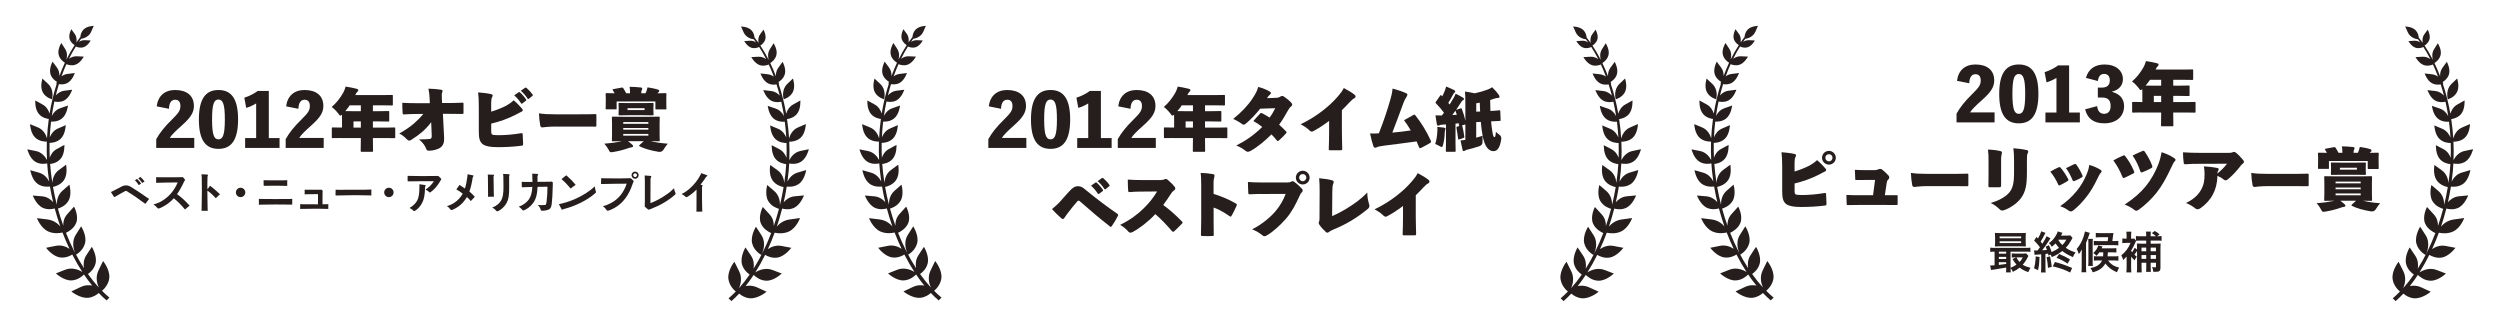 <?xml version="1.0" encoding="UTF-8"?><svg id="_イヤー_2" xmlns="http://www.w3.org/2000/svg" xmlns:xlink="http://www.w3.org/1999/xlink" viewBox="0 0 1143 150"><defs><style>.cls-1{filter:url(#outer-glow-4);}.cls-2{filter:url(#outer-glow-2);}.cls-2,.cls-3,.cls-4,.cls-5,.cls-6,.cls-7,.cls-8{fill:#261e1c;}.cls-3{filter:url(#outer-glow-3);}.cls-9{filter:url(#outer-glow-1);}.cls-4{filter:url(#outer-glow-5);}.cls-10{filter:url(#outer-glow-7);}.cls-5{filter:url(#outer-glow-8);}.cls-6{filter:url(#outer-glow-6);}.cls-7{filter:url(#outer-glow-9);}</style><filter id="outer-glow-1" filterUnits="userSpaceOnUse"><feOffset dx="0" dy="0"/><feGaussianBlur result="blur" stdDeviation="3.89"/><feFlood flood-color="#000" flood-opacity=".2"/><feComposite in2="blur" operator="in"/><feComposite in="SourceGraphic"/></filter><filter id="outer-glow-2" filterUnits="userSpaceOnUse"><feOffset dx="0" dy="0"/><feGaussianBlur result="blur-2" stdDeviation="3.89"/><feFlood flood-color="#000" flood-opacity=".2"/><feComposite in2="blur-2" operator="in"/><feComposite in="SourceGraphic"/></filter><filter id="outer-glow-3" filterUnits="userSpaceOnUse"><feOffset dx="0" dy="0"/><feGaussianBlur result="blur-3" stdDeviation="3.89"/><feFlood flood-color="#000" flood-opacity=".2"/><feComposite in2="blur-3" operator="in"/><feComposite in="SourceGraphic"/></filter><filter id="outer-glow-4" filterUnits="userSpaceOnUse"><feOffset dx="0" dy="0"/><feGaussianBlur result="blur-4" stdDeviation="3.89"/><feFlood flood-color="#000" flood-opacity=".2"/><feComposite in2="blur-4" operator="in"/><feComposite in="SourceGraphic"/></filter><filter id="outer-glow-5" filterUnits="userSpaceOnUse"><feOffset dx="0" dy="0"/><feGaussianBlur result="blur-5" stdDeviation="3.89"/><feFlood flood-color="#000" flood-opacity=".2"/><feComposite in2="blur-5" operator="in"/><feComposite in="SourceGraphic"/></filter><filter id="outer-glow-6" filterUnits="userSpaceOnUse"><feOffset dx="0" dy="0"/><feGaussianBlur result="blur-6" stdDeviation="3.89"/><feFlood flood-color="#000" flood-opacity=".2"/><feComposite in2="blur-6" operator="in"/><feComposite in="SourceGraphic"/></filter><filter id="outer-glow-7" filterUnits="userSpaceOnUse"><feOffset dx="0" dy="0"/><feGaussianBlur result="blur-7" stdDeviation="3.89"/><feFlood flood-color="#000" flood-opacity=".2"/><feComposite in2="blur-7" operator="in"/><feComposite in="SourceGraphic"/></filter><filter id="outer-glow-8" filterUnits="userSpaceOnUse"><feOffset dx="0" dy="0"/><feGaussianBlur result="blur-8" stdDeviation="3.89"/><feFlood flood-color="#000" flood-opacity=".2"/><feComposite in2="blur-8" operator="in"/><feComposite in="SourceGraphic"/></filter><filter id="outer-glow-9" filterUnits="userSpaceOnUse"><feOffset dx="0" dy="0"/><feGaussianBlur result="blur-9" stdDeviation="3.89"/><feFlood flood-color="#000" flood-opacity=".2"/><feComposite in2="blur-9" operator="in"/><feComposite in="SourceGraphic"/></filter></defs><g id="_イヤー_1-2"><g><g><g class="cls-9"><path class="cls-8" d="M71.64,48.62c.59-4.79,3.7-7.47,8.43-7.47,5.26,0,8.59,2.52,8.59,7.31,0,2.96-1.52,5.32-5.35,8.74-3.27,2.92-4.73,4.36-5.69,5.85h11.2v4.57h-17.39v-4.01c1.68-2.96,3.7-5.54,7.25-9.02,3.14-3.08,3.8-4.2,3.8-6.16s-.93-2.83-2.4-2.83c-1.77,0-2.74,1.43-2.83,4.14l-5.6-1.12Z"/><path class="cls-8" d="M108.85,54.56c0,9.71-3.24,13.5-8.96,13.5s-8.96-3.73-8.96-13.44,3.27-13.47,8.96-13.47,8.96,3.73,8.96,13.41Zm-11.89,.03c0,7.09,.9,9.12,2.92,9.12s2.92-2.08,2.92-9.12-.9-9.08-2.92-9.08-2.92,1.96-2.92,9.08Z"/><path class="cls-8" d="M122.89,63.12h4.92v4.51h-15.74v-4.51h5.04v-15.84c-1.24,.78-2.89,1.56-4.54,2.05l-.87-4.67c2.24-.72,4.32-1.74,6.16-3.08h5.04v21.53Z"/><path class="cls-8" d="M130.82,48.62c.59-4.79,3.7-7.47,8.43-7.47,5.26,0,8.59,2.52,8.59,7.31,0,2.96-1.52,5.32-5.35,8.74-3.27,2.92-4.73,4.36-5.69,5.85h11.2v4.57h-17.39v-4.01c1.68-2.96,3.7-5.54,7.25-9.02,3.14-3.08,3.8-4.2,3.8-6.16s-.93-2.83-2.4-2.83c-1.77,0-2.74,1.43-2.83,4.14l-5.6-1.12Z"/><path class="cls-8" d="M155.84,63.09c-2.52,0-3.42,.06-3.64,.06-.47,0-.5-.03-.5-.5v-3.89c0-.47,.03-.5,.5-.5,.22,0,1.12,.06,3.64,.06h.53v-4.08c0-.75,0-1.37-.03-1.84-.31,.31-.53,.47-.72,.47-.25,0-.5-.31-.96-.96-.96-1.24-2.08-2.36-3.02-2.99,2.02-1.71,3.92-4.08,5.35-6.66,.4-.75,.78-1.68,1.03-2.68,1.65,.25,3.48,.62,4.85,.96,.62,.16,.93,.34,.93,.72,0,.34-.22,.53-.5,.81-.25,.25-.44,.44-.75,1.15l-.12,.25h12.51c2.89,0,3.95-.06,4.17-.06,.47,0,.5,.03,.5,.5v3.8c0,.47-.03,.5-.5,.5-.22,0-1.28-.06-4.17-.06h-4.45v2.68h2.77c2.96,0,3.98-.06,4.2-.06,.47,0,.5,.03,.5,.5v3.8c0,.47-.03,.5-.5,.5-.22,0-1.24-.06-4.2-.06h-2.77v2.83h6.07c2.52,0,3.42-.06,3.64-.06,.47,0,.5,.03,.5,.5v3.89c0,.47-.03,.5-.5,.5-.22,0-1.12-.06-3.64-.06h-6.07v.72c0,3.02,.06,4.85,.06,5.07,0,.47-.03,.5-.5,.5h-4.64c-.47,0-.5-.03-.5-.5,0-.25,.06-2.05,.06-5.07v-.72h-9.15Zm4.04-14.93c-.62,.93-1.31,1.8-2.02,2.64,.65,.03,1.65,.03,3.2,.03h3.92v-2.68h-5.1Zm1.74,10.17h3.36v-2.83h-3.36v2.83Z"/><path class="cls-8" d="M197.17,55.81c-1.21,1.65-2.49,3.02-3.98,4.36-1.28,1.12-2.92,2.36-5.2,3.8-.34,.22-.65,.31-.9,.31-.28,0-.53-.12-.75-.31-1.03-.93-2.05-2.18-3.83-2.89,3.3-1.9,4.95-3.11,6.78-4.64,1.37-1.18,3.08-2.89,4.26-4.36l-3.3,.03c-1.65,.03-3.27,.03-5.32,.19-.68,.06-.78-.06-.84-.59-.12-1.28-.16-3.36-.16-4.7,2.55,.12,4.45,.16,6.16,.16h6.44l-.12-2.4c-.06-1.43-.19-2.49-.53-4.23,2.21,.06,4.08,.19,5.91,.5,.37,.06,.56,.25,.56,.59,0,.16-.06,.37-.16,.62-.25,.62-.25,1.09-.16,2.83l.09,2.02h2.52c2.43,0,4.01-.03,6.72-.16,.4-.03,.5,.03,.56,.31,.03,1.37,.03,3.33,0,4.45,0,.31-.16,.4-.59,.4-2.36-.03-4.32-.06-6.53-.06h-2.3l.56,11.01c.09,2.12-.47,3.48-1.62,4.36-1.18,.9-3.55,1.49-5.1,1.49-.87,0-1.21-.09-1.43-.75-.47-1.34-1.49-2.92-3.33-4.42,2.33,0,3.8-.09,4.85-.19,.75-.06,1-.5,.96-1.56l-.25-6.19Z"/><path class="cls-8" d="M224.58,51.05c1.74-.5,4.54-1.56,6.32-2.46,1.46-.75,2.99-1.77,3.95-2.74,1.46,1.21,2.77,2.61,3.86,3.86,.19,.22,.31,.44,.31,.65,0,.28-.22,.56-.72,.78-.59,.25-1.03,.53-2.33,1.21-3.7,1.93-7.96,3.39-11.39,4.17v3.33c0,.72,.03,1.21,.34,1.56,.25,.28,1.12,.4,2.92,.4,2.99,0,6.75-.28,10.11-.87,.87-.16,1-.03,1.03,.56,.09,1.21,.16,2.74,.19,4.23,0,.72-.12,.81-.78,.9-3.52,.47-7.47,.65-10.89,.65s-5.51-.44-6.72-1.31c-1.49-1.12-1.87-2.8-1.87-5.94v-10.92c0-2.92-.09-5.26-.31-6.88,2.55,.22,4.42,.44,5.97,.81,.47,.12,.68,.31,.68,.62,0,.22-.12,.5-.28,.81-.25,.5-.4,1.21-.4,2.49v4.08Zm12.54-8.87c.28-.19,.37-.09,.59,.06,.84,.68,2.05,2.08,2.8,3.2,.16,.22,.12,.47-.06,.62l-1.65,1.24c-.25,.19-.44,.16-.59-.09-.72-1.15-1.96-2.65-3.11-3.61l2.02-1.43Zm2.92-2.05c.25-.16,.44-.12,.72,.09,.9,.78,2.08,2.05,2.71,2.96,.09,.12,.16,.25,.16,.34,0,.12-.06,.22-.22,.34l-1.62,1.31c-.22,.16-.4,.19-.59-.09-.72-1.18-1.9-2.55-3.08-3.58l1.93-1.37Z"/><path class="cls-8" d="M254.15,57.86c-4.11,0-5.63,.4-6.28,.4-.37,0-.78-.34-.87-.87-.31-1.65-.56-3.95-.59-5.57,2.36,.34,3.89,.44,7.53,.44h10.17c3.27,0,5.04,0,8.03-.09,.4,0,.53,.06,.53,.47,.03,1.43,.03,3.2,0,4.76,0,.37-.12,.5-.53,.5-2.89-.03-4.79-.03-7.59-.03h-10.39Z"/><path class="cls-8" d="M287.07,64.52c.75,.53,1.34,1.03,1.93,1.56,.37,.37,.47,.53,.47,.78,0,.22-.22,.44-.72,.5-.5,.06-.87,.16-1.77,.47-1.62,.59-3.89,1.21-6.53,1.65-1.52,.25-1.56,.25-2.27-1.15-.5-.96-1.24-1.96-1.9-2.64,3.02-.22,5.41-.56,7.25-.96,.19-.03,.5-.09,.84-.19-2.83,0-3.86,.06-4.11,.06-.47,0-.5-.03-.5-.5,0-.25,.06-1.15,.06-2.8v-4.67c0-1.65-.06-2.55-.06-2.8,0-.47,.03-.5,.5-.5,.25,0,1.31,.06,4.26,.06h12.35c2.96,0,4.01-.06,4.26-.06,.47,0,.5,.03,.5,.5,0,.22-.06,1.15-.06,2.8v4.67c0,1.65,.06,2.58,.06,2.8,0,.47-.03,.5-.5,.5-.25,0-1.18-.03-3.61-.06,2.18,.53,4.67,.93,7.81,1.15-.62,.65-1.31,1.62-1.87,2.58q-.78,1.37-2.3,1.15c-3.52-.56-6.6-1.46-8.65-2.49-.22-.12-.31-.22-.31-.31s.09-.22,.25-.37l1.87-1.71h-7.25Zm-5.13-15.03c0,.47-.03,.5-.5,.5h-4.04c-.47,0-.5-.03-.5-.5,0-.25,.06-.81,.06-3.39v-1.06c0-1.09-.06-1.71-.06-1.96,0-.47,.03-.5,.5-.5,.22,0,1.15,.06,3.61,.06l-.78-1.31c-.12-.19-.16-.28-.16-.37,0-.12,.12-.16,.4-.22l3.64-.68c.53-.09,.65-.03,.9,.34,.44,.68,.9,1.46,1.28,2.24h1.77v-.28c0-1.12-.06-1.77-.22-2.68,1.77,.03,3.33,.12,5.1,.31,.44,.03,.68,.25,.68,.47,0,.31-.06,.53-.19,.75-.22,.31-.25,.75-.25,1.43h1.96l.28-.65c.22-.5,.4-1.03,.62-2.05,1.65,.25,3.36,.56,4.79,1.03,.34,.12,.56,.28,.56,.53,0,.31-.06,.5-.34,.68-.22,.16-.37,.31-.5,.47,2.46,0,3.39-.06,3.64-.06,.47,0,.5,.03,.5,.5,0,.22-.06,.87-.06,1.65v1.37c0,2.61,.06,3.2,.06,3.42,0,.47-.03,.5-.5,.5h-4.04c-.47,0-.5-.03-.5-.5v-3.14h-17.73v3.11Zm12.44-2.36c2.71,0,3.67-.06,3.92-.06,.47,0,.5,.03,.5,.5,0,.22-.06,.68-.06,1.65v1.37c0,.96,.06,1.43,.06,1.65,0,.47-.03,.5-.5,.5-.25,0-1.21-.06-3.92-.06h-7.16c-2.71,0-3.67,.06-3.92,.06-.47,0-.5-.03-.5-.5,0-.25,.06-.68,.06-1.65v-1.37c0-.96-.06-1.4-.06-1.65,0-.47,.03-.5,.5-.5,.25,0,1.21,.06,3.92,.06h7.16Zm2.05,8.68h-11.48v.78h11.48v-.78Zm-11.48,3.48h11.48v-.78h-11.48v.78Zm11.48,2.74v-.81h-11.48v.81h11.48Zm-1.74-11.7v-.87h-7.78v.87h7.78Z"/><path class="cls-8" d="M50.7,87.8c.32-.14,.64-.28,.96-.46,1.19-.62,2.61-1.39,4-2.09,.6-.32,1.21-.5,1.93-.5,.76,0,1.49,.24,2.13,.62,2.37,1.43,4.94,3.14,7.31,4.82,.38,.28,.74,.52,1.13,.76-.56,.82-1.11,1.51-1.57,2.09-.04,.06-.1,.1-.16,.1s-.12-.04-.2-.08c-2.93-2.23-5.83-4.2-8.2-5.63-.18-.1-.3-.16-.44-.16s-.28,.06-.46,.16c-1.57,.8-3.09,1.69-4.66,2.61-.06,.04-.12,.06-.18,.06-.08,0-.14-.04-.2-.14l-1.39-2.17Zm12.74-3.17c-.46-.76-1.04-1.51-1.75-2.23l.82-.5s.1-.04,.14-.04c.06,0,.12,.04,.2,.1,.52,.46,1.17,1.21,1.67,1.99l-1.09,.68Zm1.57-.98c-.5-.76-1.1-1.49-1.79-2.13l.76-.48c.08-.06,.14-.08,.18-.08,.06,0,.12,.02,.18,.08,.54,.44,1.21,1.19,1.75,1.95l-1.09,.66Z"/><path class="cls-8" d="M84.54,82.05c.06,.06,.08,.1,.08,.16,0,.04-.02,.08-.06,.14-.14,.22-.28,.44-.44,.78-.94,2.05-2.03,4-3.18,5.63,1.87,1.33,3.82,3.11,5.19,4.66,.2,.22,.38,.42,.58,.62-.7,.5-1.33,1.04-1.95,1.61-.06,.06-.12,.08-.16,.08-.06,0-.12-.04-.18-.12-1.39-1.75-3.28-3.66-4.96-4.96-1.19,1.33-2.51,2.39-3.9,3.26-1.31,.8-2.29,1.25-2.99,1.41-.08,.02-.14,.02-.18,.02-.16,0-.26-.06-.38-.22-.52-.58-1.19-1.25-1.85-1.67,1.29-.28,2.75-.9,3.78-1.51,3.22-1.91,5.65-4.66,7.31-8.52l-4.6,.04c-1.53,.02-2.81,.06-4.26,.1-.32,.02-.68,.02-1,.06v-2.63c.34,.02,.72,.06,1.1,.06l9.81-.02c.36,0,.68-.02,1.04-.06,.18,0,.26,0,.36,.12l.84,.96Z"/><path class="cls-8" d="M98.9,90.45c-.08,.1-.16,.14-.22,.14-.08,0-.14-.04-.2-.12-.08-.12-.16-.22-.26-.34-1.02-1.12-2.29-2.23-3.38-3.01-.02,.36-.02,.82-.02,1.37,0,1.87,.04,4.64,.1,6.69,0,.42,.04,.8,.08,1.21-.44-.02-.92-.02-1.39-.02s-.88,0-1.27,.02c-.16,0-.2-.06-.2-.22,.02-.26,.04-.58,.04-.94,.08-2.63,.12-5.33,.12-7.98,0-2.13,0-4.22-.06-6.35-.02-.4-.08-.84-.14-1.21,1.08,.02,1.97,.04,2.79,.14,.14,.02,.22,.08,.22,.2,0,.06-.02,.12-.08,.22-.1,.18-.14,.38-.16,.68-.04,.96-.06,1.95-.06,3.17,0,.7,0,1.51,.02,2.41,.4-.44,.72-.9,1.08-1.45,.04-.06,.1-.1,.14-.1s.08,.02,.12,.06c.1,.1,.26,.2,.4,.3,1.08,.82,2.39,1.93,3.46,3.01,.18,.18,.36,.34,.56,.5-.56,.4-1.35,1.21-1.71,1.61Z"/><path class="cls-8" d="M112.15,87.98c0,1.19-.96,2.15-2.15,2.15s-2.15-.96-2.15-2.15,.96-2.15,2.15-2.15,2.15,.96,2.15,2.15Z"/><path class="cls-8" d="M118.34,90.93c.48,.02,.98,.04,1.47,.04,2.07,.02,4.14,.04,6.19,.04s4.16,0,6.23-.04c.46,0,.94-.04,1.41-.06-.02,.44-.04,.92-.04,1.41,0,.4,0,.8,.02,1.23-2.43-.06-5-.06-7.62-.06-2.17,0-4.42,.04-6.59,.08-.34,0-.68,0-1.04,.04l-.02-2.67Zm12.98-7.15c0,.34,0,.66,.02,1,0,.16-.06,.2-.2,.2-1.71-.04-3.4-.08-5.31-.08-1.71,0-3.48,0-5,.06-.2,0-.26-.06-.28-.18-.04-.48-.04-.96-.04-1.43,0-.32,0-.64,.02-.96,.34,.02,.72,.04,1.08,.04,1.39,.02,2.93,.02,4.34,.02h2.25c.74,0,1.49,0,2.21-.02,.32,0,.62-.02,.94-.04-.02,.44-.04,.9-.04,1.39Z"/><path class="cls-8" d="M147.44,93.39c1.13,0,1.89,0,2.69-.04-.02,.42-.04,.86-.04,1.27,0,.3,0,.56,.02,.76,0,.1-.04,.14-.14,.14-2.31-.08-4.62-.08-6.91-.08-1.93,0-4.02,.02-5.67,.08-.14,0-.16-.04-.16-.18l.02-2.03c.26,.04,.7,.08,1.15,.08l6.99,.02v-4.66c-1.79,0-3.5,.02-5.14,.06-.32,0-.64,.02-.96,.06v-2.03c0-.08,.04-.12,.14-.12,.22,.02,.48,.04,.72,.04h5.39c.5,0,.94-.02,1.37-.04,.08,0,.14,0,.2,.06l.36,.38c.06,.06,.06,.08,.06,.16-.04,.44-.06,.74-.06,1.13l-.02,4.94Z"/><path class="cls-8" d="M166.86,86.73c1,0,2.03-.04,2.95-.08-.02,.56-.04,1.11-.04,1.63,0,.38,0,.74,.02,1.08-2.27-.08-4.3-.12-6.57-.12h-1.39c-3.11,.04-5.87,.06-8.18,.14-.18,0-.26-.06-.26-.24l.06-2.43c.3,.04,.52,.06,.9,.06l12.5-.04Z"/><path class="cls-8" d="M179.95,87.98c0,1.19-.96,2.15-2.15,2.15s-2.15-.96-2.15-2.15,.96-2.15,2.15-2.15,2.15,.96,2.15,2.15Z"/><path class="cls-8" d="M201.68,81.71c.06,.06,.08,.12,.08,.16,0,.08-.04,.14-.1,.26-.16,.24-.3,.52-.46,.8-1.23,2.07-2.73,3.84-4.44,5-.08,.06-.16,.1-.22,.1-.08,0-.16-.06-.26-.16-.46-.48-1.07-.92-1.77-1.19,1.61-.96,3.05-2.49,3.86-3.84h-5.33c-2.25,0-4.38,.04-6.43,.08-.12,0-.22,0-.24-.2-.02-.36-.02-.74-.02-1.15s0-.8,.02-1.17c2.07,.06,4.32,.1,6.65,.1s4.6,0,6.97-.06c.34,0,.44,0,.62,.18l1.07,1.06Zm-9.91,2.53c.76,.1,1.75,.22,2.57,.36,.2,.04,.28,.14,.28,.24,0,.08-.02,.14-.08,.22-.12,.16-.22,.36-.22,.7-.06,3.38-.46,5.35-1.29,6.93-.9,1.73-1.99,2.91-3.4,3.76-.1,.06-.2,.1-.28,.1-.1,0-.2-.06-.32-.2-.5-.56-1.15-.96-1.81-1.27,1.65-.92,2.89-2.19,3.54-3.42,.68-1.33,1-3.13,1-6.37v-1.06Z"/><path class="cls-8" d="M215.26,91.94c-.5-.62-1.04-1.25-1.79-1.85-1.13,1.89-2.45,3.36-4.1,4.48-.96,.66-2.07,1.23-2.81,1.43-.06,.02-.12,.02-.18,.02-.16,0-.3-.06-.4-.2-.44-.64-.98-1.19-1.69-1.59,1.19-.28,2.45-.88,3.48-1.57,1.55-1.04,2.79-2.37,3.78-4.08-1.02-.86-1.91-1.43-2.91-1.95,.42-.68,.9-1.31,1.37-1.95,.06-.06,.12-.1,.16-.1,.06,0,.1,.02,.14,.06,.18,.16,.32,.26,.48,.36,.64,.4,1.19,.76,1.75,1.17,.46-1.35,.84-3.03,1.08-5.04,.06-.5,.12-1,.16-1.47,.8,.14,1.67,.32,2.49,.52,.16,.04,.24,.12,.24,.22s-.06,.2-.14,.3c-.16,.18-.24,.34-.3,.72-.26,1.83-.8,4.32-1.47,6.17,.62,.52,1.33,1.12,1.99,1.87,.14,.16,.28,.28,.36,.36,.06,.04,.08,.08,.08,.12,0,.06-.02,.1-.06,.14l-1.71,1.85Z"/><path class="cls-8" d="M225.65,79.9c.18,0,.26,.08,.26,.2,0,.06-.04,.14-.1,.22-.1,.16-.16,.34-.16,.52l.12,7.94c0,.38,.06,.8,.1,1.15h-.78c-.68,0-1.27,.02-1.81,.04-.12,0-.16-.04-.16-.12v-.06c0-.32,.02-.7,.02-1.11l-.06-7.46c0-.48-.02-.98-.06-1.43l2.63,.1Zm7.11-.24c.16,0,.24,.08,.24,.2,0,.08-.02,.18-.1,.28-.08,.12-.12,.32-.12,.58v1c0,1.31,.02,2.47,.02,3.92,0,3.68-.26,5.37-1.1,6.99-.9,1.75-2.55,3.36-4.16,3.94-.08,.02-.16,.04-.24,.04-.14,0-.26-.08-.36-.2-.54-.62-1.07-1.12-1.91-1.51,1.95-.72,3.36-1.87,4.18-3.42,.7-1.33,.98-2.93,.98-6.11,0-1.61,0-3.22-.06-4.8-.02-.36-.06-.72-.12-1.06l2.75,.14Z"/><path class="cls-8" d="M252.68,83.36c.06,.06,.08,.12,.08,.2-.02,.44-.04,.96-.04,1.43-.08,3.68-.24,6.47-.48,8.36-.22,1.79-.86,2.37-2.01,2.69-.72,.2-1.53,.32-2.41,.32-.36,0-.48-.06-.58-.38-.28-.96-.76-1.77-1.43-2.25,.5,.04,1.05,.06,1.61,.06s1.15-.02,1.71-.06c.28-.02,.42-.12,.5-.36,.14-.38,.22-.78,.28-1.31,.26-1.91,.38-4.22,.4-6.69l-4.54,.06c-.12,3.4-.74,5.71-2.13,7.54-1.21,1.57-2.73,2.67-4.14,3.2-.12,.04-.22,.06-.3,.06-.14,0-.22-.06-.34-.22-.46-.56-1.06-1.17-1.73-1.49,1.71-.6,3.32-1.65,4.36-2.95,1.23-1.53,1.79-3.58,1.89-6.11-1.71,.06-3.2,.1-4.56,.16-.2,0-.26-.06-.26-.24l-.02-2.27c.42,.06,.7,.06,1.15,.06,.52,.02,1.08,.02,1.71,.02s1.31,0,2.05-.02c-.02-1.53-.06-2.73-.12-3.8,.78,.02,1.67,.08,2.43,.16,.2,.02,.28,.14,.28,.26,0,.1-.04,.18-.1,.28-.16,.18-.2,.3-.2,.56l.02,2.51,5.51-.06c.32,0,.56-.02,.86-.06,.12,0,.16,0,.24,.08l.32,.26Z"/><path class="cls-8" d="M272.29,88.2c-1.99,1.81-4.48,3.38-7.09,4.64-2.39,1.15-4.6,1.99-7.19,2.67-.34,.1-.64,.2-.86,.3-.08,.02-.14,.04-.18,.04-.1,0-.14-.06-.2-.16-.4-.76-.8-1.59-1.25-2.37,.46-.06,.96-.16,1.47-.3,2.35-.6,4.78-1.43,6.97-2.51,2.85-1.39,5.55-3.03,8-5.29,.06,.86,.26,1.69,.46,2.31,.04,.1,.06,.2,.06,.28,0,.14-.06,.26-.18,.38Zm-9.28-3.54c-.7,.42-1.55,1.08-2.11,1.55-1.27-1.55-2.79-3.18-4.18-4.3,.58-.5,1.33-1.15,2.05-1.67,.06-.04,.1-.06,.16-.06,.04,0,.08,.02,.12,.06,.12,.12,.22,.24,.42,.42,1.29,1.1,2.51,2.37,3.6,3.7,.04,.06,.08,.1,.08,.14,0,.06-.06,.12-.14,.16Z"/><path class="cls-8" d="M289.61,82.65c.08,.08,.1,.12,.1,.18,0,.04-.02,.1-.04,.14-.16,.36-.34,.78-.48,1.23-1.67,5.1-4.44,8.7-8.14,10.81-1.15,.64-2.15,1.11-3.01,1.31-.1,.02-.18,.04-.24,.04-.18,0-.3-.08-.42-.26-.44-.7-1.05-1.37-1.79-1.83,1.25-.26,2.59-.82,3.8-1.47,3.22-1.69,5.83-4.74,7.11-8.82l-5.31,.04c-1.77,.02-3.54,.04-6.09,.12h-.12c-.18,0-.2-.06-.2-.24l.08-2.43c.36,.02,.74,.04,1.13,.04,1.87,.04,3.8,.06,5.67,.06,2.21,0,4.4-.02,6.45-.1,.24,0,.32,.02,.42,.14l1.09,1.04Zm.76-.92c-.9,0-1.63-.74-1.63-1.65s.72-1.63,1.63-1.63,1.63,.74,1.63,1.63-.72,1.65-1.63,1.65Zm0-2.49c-.48,0-.86,.38-.86,.84s.38,.86,.86,.86,.86-.38,.86-.86-.4-.84-.86-.84Z"/><path class="cls-8" d="M297.38,92.88c2.31-.84,5.29-2.41,8.06-4.44,.88-.66,1.81-1.43,2.71-2.39,.14,.74,.4,1.75,.7,2.31,.04,.08,.06,.14,.06,.2,0,.12-.06,.22-.18,.34-2.99,2.75-7.09,5.08-10.89,6.53-.38,.14-.76,.28-1,.38-.08,.02-.16,.04-.24,.04-.12,0-.26-.04-.38-.14l-1.23-1.04c-.16-.12-.22-.22-.22-.4v-.08c.06-.64,.06-1.29,.06-2.01v-9.57c0-.82-.02-1.63-.08-2.39l2.65,.2c.26,.02,.38,.12,.38,.28,0,.08-.04,.18-.1,.28-.2,.3-.26,.58-.26,1.02l-.04,10.87Z"/><path class="cls-8" d="M323.09,80.06c.22,.08,.32,.18,.32,.28s-.12,.22-.3,.32c-.2,.1-.3,.24-.5,.54-.5,.8-1.25,1.89-2.33,3.22,.28,.06,.56,.16,.78,.24,.14,.06,.2,.12,.2,.22,0,.08-.06,.16-.12,.24-.14,.14-.18,.3-.18,.58v4.7c0,1.73,.02,3.52,.08,5.26,.02,.36,.02,.7,.06,1.09l-2.71,.04c.02-.38,.04-.78,.04-1.15,.02-1.59,.02-3.15,.02-4.7v-4.3c-1.35,1.45-2.91,2.65-4.34,3.44-.12,.06-.2,.1-.3,.1s-.18-.06-.28-.14c-.68-.6-1.21-1.02-1.93-1.29,1.27-.62,2.33-1.33,3.44-2.27,2.23-1.89,4.08-4.26,5.23-6.55,.14-.26,.24-.5,.34-.76l2.49,.88Z"/></g><path class="cls-2" d="M23.73,45.37c.29-.67,.94-4.52-1.7-6.98l-2.64-2.46s-1.21,3.66,.13,6.2c1.34,2.54,4.21,3.25,4.21,3.25Zm26.23,81.79c.45-3.83-2.84-7.83-2.84-7.83l-2.12,4.37c-1.4,2.9-.69,5.85,.14,7.72-1.71-1.87-3.36-3.93-4.93-6.14,1.02-.72,2.85-2.31,3.47-4.79,.88-3.52-1.7-7.64-1.7-7.64l-2.5,3.81c-1.31,2-1.39,4.19-1.1,5.93-3.13-4.83-5.91-10.29-8.23-16.15,.97-.44,3.6-1.84,4.67-4.5,1.33-3.29-.97-7.48-.97-7.48l-3.08,3.43c-1.52,1.69-1.9,3.65-1.84,5.28-.91-2.54-1.73-5.14-2.46-7.8,.77-.21,3.45-1.12,4.87-3.63,1.67-2.95,.37-7.31,.37-7.31l-3.21,2.82c-2.13,1.88-2.56,4.52-2.52,6.32-.69-2.67-1.28-5.38-1.76-8.12,.77-.14,3.43-.8,5.02-3.1,1.87-2.72,.98-7.06,.98-7.06l-3.34,2.46c-2.18,1.6-2.83,4.06-2.97,5.8-.24-1.52-.45-3.05-.62-4.58-.15-1.34-.27-2.66-.37-4,1.05-.11,3.15-.55,4.68-2.23,2.11-2.3,1.83-6.49,1.83-6.49l-3.46,1.87c-1.78,.97-2.74,2.56-3.23,3.98-.1-2.28-.12-4.54-.08-6.78,.98,0,3.25-.2,5.01-1.81,2.29-2.11,2.38-6.3,2.38-6.3l-3.6,1.56c-2.01,.87-3.11,2.56-3.7,4.01,.11-2.43,.31-4.83,.59-7.19,.94,.07,3.17,.04,4.99-1.42,2.36-1.89,2.73-5.93,2.73-5.93l-3.59,1.27c-1.95,.69-3.13,2.18-3.8,3.52,.32-2.25,.72-4.46,1.18-6.62,1.01,.22,2.76,.4,4.42-.43,2.57-1.28,3.73-4.96,3.73-4.96l-3.58,.46c-1.73,.22-3.03,1.16-3.92,2.15,.43-1.76,.91-3.47,1.43-5.16,.97,.17,2.39,.21,3.76-.46,2.41-1.19,3.51-4.62,3.51-4.62l-3.36,.41c-1.09,.13-2,.57-2.73,1.12,.69-1.93,1.45-3.79,2.25-5.58,.85,.35,2.35,.77,3.94,.3,2.44-.73,4.01-3.76,4.01-3.76l-3.2-.15c-1.46-.07-2.67,.48-3.58,1.15,.98-1.98,2.03-3.85,3.14-5.61,.65,.3,2,.77,3.45,.34,2.03-.6,3.33-3.11,3.33-3.11l-2.65-.13c-1.09-.05-2.01,.31-2.74,.79,.32-.46,.64-.9,.96-1.34v-.07c.97-.09,3.59-.79,4.65-3.22l1.19-2.72s-3.17,.06-4.77,1.79c-1.01,1.09-1.29,2.46-1.36,3.32-.62,.8-1.22,1.63-1.82,2.49,.21-1.08,.21-2.59-.74-3.9l-1.57-2.15s-1.38,2.48-.76,4.5c.46,1.51,1.69,2.4,2.27,2.75-1.33,2.05-2.58,4.27-3.75,6.62,.36-1.3,.51-3.19-.59-4.89l-1.75-2.69s-1.82,2.9-1.21,5.36c.55,2.23,2.48,3.44,2.86,3.66-.91,1.94-1.75,3.98-2.52,6.08,.05-1.21-.18-2.61-1.11-3.85l-2.02-2.72s-1.73,3.17-.93,5.74c.61,1.92,2.17,3.04,2.93,3.48-.18,.34-.28,.61-.31,.75,0,0,.08,.04,.24,.09-1.39,4.31-2.5,8.9-3.28,13.68-.45-1.45-1.37-3.14-3.21-4.15l-3.34-1.83s-.28,4.05,1.76,6.29c1.42,1.58,3.39,2.03,4.43,2.16-.4,2.89-.68,5.84-.82,8.83-.46-1.59-1.61-3.91-4.12-4.95l-3.63-1.5s.16,4.18,2.49,6.25c1.88,1.67,4.32,1.76,5.19,1.72-.09,2.78-.07,5.59,.07,8.42-.77-1.49-2.38-3.57-5.09-4.11l-3.9-.77s.99,4.12,3.72,5.72c2.09,1.22,4.4,.92,5.36,.71,.08,1.15,.16,2.29,.28,3.43,.16,1.61,.36,3.21,.6,4.81-.78-1.52-2.22-3.33-4.62-4.01l-3.99-1.13s.68,4.37,3.38,6.27c2.13,1.49,4.63,1.33,5.6,1.19,.41,2.4,.9,4.78,1.46,7.13-1.11-1.24-2.79-2.46-5.04-2.65l-4.26-.36s1.55,4.28,4.65,5.66c2.09,.93,4.21,.58,5.38,.25,.74,2.78,1.59,5.51,2.52,8.18-1.23-1.37-3.14-2.81-5.79-3.14l-4.85-.61s1.64,4.5,5.14,6.09c2.61,1.19,5.33,.77,6.54,.48,.98,2.57,2.05,5.06,3.19,7.46-1.53-1.01-3.72-1.88-6.23-1.37l-4.47,.9s2.87,3.93,6.46,4.41c2.37,.32,4.41-.63,5.52-1.32,1.44,2.82,2.98,5.49,4.6,7.98-1.59-1.01-4.65-2.29-7.84-1.04l-4.24,1.68s3.52,3.36,7.14,3.21c2.88-.12,4.96-1.97,5.69-2.72,1.21,1.8,2.46,3.48,3.75,5.06-1.56-.28-3.36-.24-5.15,.62l-4.38,2.08s3.98,3.32,7.81,2.89c2.06-.22,3.66-1.26,4.72-2.18,1.17,1.23,2.36,2.36,3.57,3.39l1.31-1.28c-1.15-.96-2.28-2-3.38-3.12,.86-.73,2.97-2.78,3.33-5.81Zm-15.31-19.82c-2.44,3.85-.41,8.34,.16,9.06,0,0,3.28-1.78,4.1-5.31,.82-3.52-1.82-7.61-1.82-7.61l-2.44,3.86Z"/><path class="cls-3" d="M362.49,42.09c1.3-2.55,.05-6.2,.05-6.2l-2.61,2.5c-2.61,2.49-1.91,6.33-1.61,7,0,0,2.86-.75,4.17-3.3Zm-26.06,91.16c-1.1,1.13-2.2,2.18-3.34,3.15l1.32,1.27c1.19-1.04,2.37-2.19,3.53-3.43,1.07,.9,2.69,1.92,4.74,2.12,3.84,.38,7.78-2.98,7.78-2.98l-4.41-2.03c-1.8-.83-3.61-.86-5.16-.55,1.27-1.6,2.5-3.3,3.69-5.11,.75,.75,2.85,2.57,5.72,2.66,3.62,.11,7.1-3.29,7.1-3.29l-4.26-1.63c-3.2-1.22-6.26,.1-7.83,1.13,1.59-2.51,3.1-5.2,4.5-8.03,1.12,.67,3.17,1.59,5.54,1.25,3.58-.53,6.41-4.48,6.41-4.48l-4.48-.86c-2.51-.48-4.7,.42-6.21,1.45,1.11-2.41,2.15-4.92,3.1-7.5,1.21,.27,3.93,.66,6.53-.55,3.48-1.63,5.07-6.15,5.07-6.15l-4.85,.67c-2.64,.37-4.54,1.82-5.75,3.21,.9-2.67,1.72-5.42,2.43-8.21,1.17,.32,3.3,.64,5.38-.31,3.08-1.41,4.59-5.71,4.59-5.71l-4.25,.41c-2.25,.21-3.91,1.46-5.01,2.71,.54-2.36,1-4.75,1.38-7.15,.96,.13,3.46,.26,5.58-1.25,2.68-1.92,3.31-6.31,3.31-6.31l-3.98,1.18c-2.38,.71-3.8,2.54-4.57,4.07,.22-1.6,.4-3.21,.55-4.81,.1-1.15,.17-2.3,.23-3.44,.96,.2,3.27,.48,5.35-.77,2.7-1.62,3.65-5.76,3.65-5.76l-3.89,.81c-2.71,.57-4.28,2.67-5.04,4.17,.11-2.83,.1-5.65-.03-8.42,.87,.02,3.31-.09,5.17-1.78,2.31-2.1,2.42-6.28,2.42-6.28l-3.61,1.55c-2.5,1.07-3.63,3.41-4.07,5-.18-2.99-.49-5.93-.93-8.82,1.04-.14,3-.62,4.41-2.21,2-2.27,1.68-6.31,1.68-6.31l-3.32,1.86c-1.83,1.03-2.74,2.73-3.16,4.19-.84-4.77-2-9.34-3.44-13.64,.16-.05,.24-.09,.24-.09-.03-.15-.15-.41-.33-.75,.75-.45,2.3-1.59,2.89-3.52,.78-2.57-.99-5.72-.99-5.72l-1.99,2.74c-.92,1.26-1.13,2.66-1.07,3.87-.8-2.1-1.66-4.12-2.59-6.05,.37-.22,2.29-1.46,2.82-3.69,.58-2.48-1.28-5.35-1.28-5.35l-1.71,2.71c-1.09,1.72-.92,3.61-.54,4.9-1.19-2.34-2.46-4.54-3.82-6.58,.59-.36,1.79-1.26,2.24-2.77,.6-2.03-.81-4.49-.81-4.49l-1.55,2.16c-.94,1.32-.92,2.83-.7,3.91-.6-.86-1.22-1.68-1.84-2.47-.08-.86-.38-2.22-1.4-3.3-1.62-1.71-4.79-1.74-4.79-1.74l1.22,2.71c1.09,2.42,3.72,3.08,4.7,3.16v.07c.33,.44,.65,.88,.97,1.33-.73-.47-1.66-.82-2.75-.75l-2.65,.16s1.34,2.5,3.37,3.07c1.46,.41,2.8-.07,3.45-.38,1.13,1.75,2.2,3.61,3.2,5.57-.92-.66-2.14-1.19-3.6-1.11l-3.2,.18s1.61,3.02,4.06,3.72c1.59,.45,3.08,.02,3.93-.35,.82,1.78,1.6,3.63,2.31,5.56-.74-.55-1.65-.97-2.74-1.09l-3.37-.37s1.14,3.43,3.57,4.58c1.38,.66,2.8,.6,3.77,.42,.54,1.67,1.04,3.39,1.49,5.13-.9-.98-2.2-1.9-3.95-2.1l-3.59-.42s1.2,3.67,3.78,4.92c1.69,.81,3.42,.62,4.44,.38,.49,2.15,.91,4.36,1.26,6.6-.69-1.33-1.89-2.81-3.85-3.47l-3.6-1.23s.42,4.04,2.8,5.91c1.84,1.43,4.07,1.42,5.01,1.35,.3,2.36,.53,4.76,.67,7.19-.61-1.45-1.74-3.12-3.75-3.97l-3.62-1.52s.14,4.18,2.46,6.27c1.77,1.59,4.05,1.76,5.02,1.76,.07,2.24,.08,4.5,0,6.77-.51-1.42-1.48-2.99-3.28-3.94l-3.48-1.83s-.22,4.19,1.91,6.47c1.55,1.66,3.67,2.07,4.71,2.17-.07,1.33-.18,2.67-.32,4-.16,1.53-.35,3.06-.57,4.59-.15-1.74-.83-4.18-3.04-5.76l-3.37-2.42s-.84,4.35,1.06,7.04c1.61,2.29,4.28,2.91,5.05,3.05-.45,2.74-1.01,5.45-1.66,8.13,.02-1.8-.44-4.44-2.59-6.29l-3.24-2.78s-1.25,4.38,.45,7.31c1.45,2.5,4.15,3.37,4.92,3.58-.7,2.66-1.49,5.27-2.37,7.83,.04-1.64-.36-3.59-1.9-5.27l-3.12-3.4s-2.25,4.21-.89,7.49c1.1,2.64,3.76,4.02,4.72,4.44-2.25,5.89-4.97,11.38-8.04,16.25,.27-1.75,.16-3.93-1.17-5.92l-2.54-3.78s-2.53,4.15-1.61,7.66c.65,2.47,2.49,4.04,3.52,4.75-1.54,2.23-3.17,4.31-4.85,6.2,.81-1.88,1.48-4.84,.04-7.72l-2.17-4.34s-3.24,4.04-2.74,7.86c.39,3.02,2.51,5.05,3.39,5.77Zm9.19-29.6s-2.6,4.12-1.73,7.63c.86,3.52,4.16,5.26,4.16,5.26,.56-.73,2.54-5.24,.05-9.06l-2.48-3.83Z"/></g><g><g class="cls-1"><path class="cls-8" d="M452.07,48.62c.59-4.79,3.7-7.47,8.43-7.47,5.26,0,8.59,2.52,8.59,7.31,0,2.96-1.52,5.32-5.35,8.74-3.27,2.92-4.73,4.36-5.69,5.85h11.2v4.57h-17.39v-4.01c1.68-2.96,3.7-5.54,7.25-9.02,3.14-3.08,3.8-4.2,3.8-6.16s-.93-2.83-2.4-2.83c-1.77,0-2.74,1.43-2.83,4.14l-5.6-1.12Z"/><path class="cls-8" d="M489.28,54.56c0,9.71-3.24,13.5-8.96,13.5s-8.96-3.73-8.96-13.44,3.27-13.47,8.96-13.47,8.96,3.73,8.96,13.41Zm-11.89,.03c0,7.09,.9,9.12,2.92,9.12s2.92-2.08,2.92-9.12-.9-9.08-2.92-9.08-2.92,1.96-2.92,9.08Z"/><path class="cls-8" d="M503.32,63.12h4.92v4.51h-15.74v-4.51h5.04v-15.84c-1.24,.78-2.89,1.56-4.54,2.05l-.87-4.67c2.24-.72,4.32-1.74,6.16-3.08h5.04v21.53Z"/><path class="cls-8" d="M511.26,48.62c.59-4.79,3.7-7.47,8.43-7.47,5.26,0,8.59,2.52,8.59,7.31,0,2.96-1.52,5.32-5.35,8.74-3.27,2.92-4.73,4.36-5.69,5.85h11.2v4.57h-17.39v-4.01c1.68-2.96,3.7-5.54,7.25-9.02,3.14-3.08,3.8-4.2,3.8-6.16s-.93-2.83-2.4-2.83c-1.77,0-2.74,1.43-2.83,4.14l-5.6-1.12Z"/><path class="cls-8" d="M536.28,63.09c-2.52,0-3.42,.06-3.64,.06-.47,0-.5-.03-.5-.5v-3.89c0-.47,.03-.5,.5-.5,.22,0,1.12,.06,3.64,.06h.53v-4.08c0-.75,0-1.37-.03-1.84-.31,.31-.53,.47-.72,.47-.25,0-.5-.31-.96-.96-.96-1.24-2.08-2.36-3.02-2.99,2.02-1.71,3.92-4.08,5.35-6.66,.4-.75,.78-1.68,1.03-2.68,1.65,.25,3.48,.62,4.85,.96,.62,.16,.93,.34,.93,.72,0,.34-.22,.53-.5,.81-.25,.25-.44,.44-.75,1.15l-.12,.25h12.51c2.89,0,3.95-.06,4.17-.06,.47,0,.5,.03,.5,.5v3.8c0,.47-.03,.5-.5,.5-.22,0-1.28-.06-4.17-.06h-4.45v2.68h2.77c2.96,0,3.98-.06,4.2-.06,.47,0,.5,.03,.5,.5v3.8c0,.47-.03,.5-.5,.5-.22,0-1.24-.06-4.2-.06h-2.77v2.83h6.07c2.52,0,3.42-.06,3.64-.06,.47,0,.5,.03,.5,.5v3.89c0,.47-.03,.5-.5,.5-.22,0-1.12-.06-3.64-.06h-6.07v.72c0,3.02,.06,4.85,.06,5.07,0,.47-.03,.5-.5,.5h-4.64c-.47,0-.5-.03-.5-.5,0-.25,.06-2.05,.06-5.07v-.72h-9.15Zm4.04-14.93c-.62,.93-1.31,1.8-2.02,2.64,.65,.03,1.65,.03,3.2,.03h3.92v-2.68h-5.1Zm1.74,10.17h3.36v-2.83h-3.36v2.83Z"/><path class="cls-8" d="M583.61,44.7c.93-.03,1.28-.22,1.74-.53,.31-.19,.59-.28,.9-.28,.22,0,.44,.06,.65,.19,1.06,.68,2.43,1.74,3.45,2.86,.31,.34,.44,.62,.44,.9,0,.37-.25,.65-.56,.9-.47,.31-.87,.9-1.25,1.56-1.49,2.68-2.77,4.79-4.17,6.72,.84,.72,1.62,1.43,3.08,2.96,.22,.22,.34,.37,.34,.56,0,.12-.09,.28-.31,.5-.96,1.09-2.08,2.21-3.2,3.17-.22,.19-.37,.28-.5,.28-.16,0-.28-.09-.44-.28-.62-.75-1.65-2.02-2.49-2.77-2.61,2.68-6.28,5.76-9.58,7.59-.47,.25-.87,.37-1.18,.37-.34,0-.65-.12-.93-.34-1.4-1.12-2.83-1.96-4.39-2.52,4.54-2.3,8.18-4.85,11.88-8.49-1.03-.87-2.52-1.87-4.04-2.71,.96-1.09,1.9-2.21,3.08-3.42,.16-.16,.31-.28,.5-.28,.12,0,.28,.06,.47,.16,1.15,.59,2.43,1.4,3.36,1.96,1.06-1.37,1.99-3.08,2.58-4.29l-6.88,.22c-2.15,2.68-4.7,5.35-6.81,7.03-.25,.19-.5,.28-.75,.28s-.47-.09-.72-.28c-1.12-.84-2.64-1.74-4.08-2.33,3.76-3.02,6.91-6.32,8.99-9.58,1.34-2.08,1.9-3.11,2.49-5.07,2.15,.65,3.92,1.24,5.48,2.27,.22,.12,.31,.31,.31,.53,0,.25-.16,.5-.47,.75-.4,.31-.75,.75-.96,1.06-.19,.28-.28,.44-.37,.53l4.33-.16Z"/><path class="cls-8" d="M607.66,55.28c-2.58,1.96-4.92,3.45-7.25,4.7-.22,.12-.44,.19-.65,.19-.37,0-.71-.19-1.09-.56-1.34-1.31-2.58-2.02-4.01-2.8,3.92-1.9,7.16-3.95,9.96-6.13,2.89-2.24,5.01-4.23,7.06-6.6,1.43-1.65,1.96-2.4,2.71-3.83,2.02,1.06,3.83,2.15,5.01,3.14,.25,.22,.37,.47,.37,.72,0,.31-.19,.62-.56,.84-.62,.31-1.09,.62-2.21,1.84-.93,1-2.3,2.46-3.49,3.58v9.61c0,2.8,.12,5.88,.16,8.03,0,.59-.19,.68-.62,.68h-4.98c-.5,0-.59-.12-.56-.65,.09-2.61,.16-4.82,.16-7.87v-4.88Z"/><path class="cls-8" d="M643.11,42.74c.22,.09,.34,.28,.34,.56,0,.25-.12,.59-.41,1.03-.62,.93-1,1.68-1.43,2.86-1.84,4.88-3.3,9.08-5.04,13.44,2.43-.19,5.79-.59,8.43-1-.84-1.46-2.12-3.45-3.08-4.67,1.46-.84,3.02-1.68,4.32-2.4,.19-.09,.31-.16,.4-.16,.16,0,.28,.09,.47,.34,2.64,3.27,5.29,7.65,6.97,11.39,.12,.31,.22,.5,.22,.68,0,.25-.19,.4-.65,.68-1.28,.78-2.58,1.43-3.83,2.08-.28,.12-.44,.19-.59,.19-.22,0-.34-.19-.5-.59-.31-.81-.56-1.34-1.06-2.52-5.17,.75-11.57,1.52-14.53,1.9-2.43,.31-3.11,.47-3.95,.9-.4,.22-1.03,.06-1.21-.44-.53-1.43-1.06-3.52-1.59-6,1.34,.09,2.58,.06,4.04-.06,2.46-6.35,3.73-10.17,5.2-15.28,.44-1.46,.87-3.17,1.06-5.16,2.64,.68,4.7,1.4,6.41,2.21Z"/><path class="cls-8" d="M657.17,59.91c.03-.56,.03-1.12-.03-1.9,1.12,.09,2.3,.22,3.05,.34,.5,.09,.68,.28,.68,.47s-.03,.37-.16,.62c-.09,.16-.12,.59-.16,1.06-.09,2.18-.34,4.08-.75,5.6-.22,.81-.31,1.12-.62,1.12-.25,0-.59-.19-1.15-.5-.65-.37-1.34-.68-1.87-.9,.56-1.49,.9-3.58,1-5.91Zm20.66,4.88q0,1.59-1.43,2.05c-2.15,.72-3.86,1.18-5.79,1.65-.25,.09-.47,.16-.68,.31-.25,.16-.44,.28-.72,.28s-.44-.16-.53-.53c-.31-1.28-.59-2.55-.93-4.32,.84-.06,1.46-.16,2.21-.28v-7.06l-1.59,.47c.12,.03,.16,.16,.25,.44,.34,1.34,.65,3.11,.84,4.57,.06,.5,.03,.56-.47,.75l-1.77,.59c-.44,.16-.53,.12-.59-.37-.19-1.62-.47-3.39-.71-4.76-.09-.5,0-.59,.44-.72l.9-.25c-.12-.03-.19-.19-.22-.44l-.12-.81c-.5,.03-1,.09-1.46,.16v8.9c0,2.08,.06,3.27,.06,3.48,0,.47-.03,.5-.5,.5h-3.48c-.47,0-.5-.03-.5-.5,0-.25,.06-1.4,.06-3.48v-8.52c-.62,.06-1.28,.09-1.93,.12-.31,.03-.78,.12-1.03,.25-.22,.09-.44,.19-.68,.19-.31,0-.44-.28-.53-.68-.25-1.31-.4-2.52-.62-4.04,1.15,.03,2.02,.06,2.92,.06l.96-1.28c-1-1.34-2.27-2.8-3.58-4.17-.19-.19-.28-.34-.28-.47s.06-.25,.19-.4l1.9-2.71c.16-.19,.25-.31,.34-.31s.22,.09,.37,.28l.28,.31c.44-.84,.84-1.77,1.25-2.8,.19-.47,.34-1,.53-1.68,1.34,.53,2.43,1,3.64,1.62,.37,.19,.5,.34,.5,.62,0,.22-.12,.37-.31,.53-.28,.22-.4,.37-.65,.84-.78,1.49-1.46,2.68-2.21,3.86l.62,.75c.62-1,1.24-1.99,1.8-2.99,.28-.5,.62-1.15,.96-1.96,1.18,.59,2.24,1.15,3.33,1.8,.37,.22,.47,.34,.47,.59,0,.28-.12,.44-.44,.59-.31,.12-.56,.44-.93,1.03-.78,1.21-1.52,2.33-2.24,3.39l1.93-.65c.5-.19,.56-.09,.75,.37,.62,1.59,1.18,3.45,1.56,5.23v-7.37c0-2.55-.03-3.89-.16-5.97,1.59,.25,3.02,.5,4.45,.81,2.18-.47,4.23-1.06,5.82-1.68,.81-.31,1.4-.59,2.12-1.09,1.09,1.03,2.18,2.24,3.08,3.55,.19,.28,.31,.5,.31,.84s-.25,.5-.68,.5c-.5,0-.96,.06-1.65,.31s-1.34,.47-1.96,.65c0,1.77,.06,3.45,.12,5.01,2.3-.12,3.61-.28,4.01-.31,.47-.03,.47,0,.5,.47l.16,3.86c.03,.47,0,.5-.47,.53-.4,.03-1.68,.06-3.89,.19,.16,1.77,.34,3.45,.62,4.98,.31,2.02,.68,2.24,.93,2.24,.31,0,.5-.37,.65-2.43,.37,.4,.84,.78,1.71,1.43q.93,.62,.71,2.12c-.65,4.01-1.93,5.29-3.52,5.29-2.18,0-4.11-1.96-5.04-7.44-.31-1.71-.56-3.7-.75-5.94l-2.12,.09v7.12c.9-.22,1.84-.5,2.89-.84v2.71Zm-11.79-12.29c-.16-.56-.4-1.4-.59-1.9-.5,.75-1.03,1.4-1.46,1.99l2.05-.09Zm8.9-5.29v3.86l1.77-.09c-.06-1.28-.12-2.64-.16-4.04l-1.62,.28Z"/><path class="cls-8" d="M488.57,87.8c1.93-2.18,3.05-2.68,4.26-2.68,1.52,0,2.27,.62,3.95,2.02,4.29,3.55,9.36,7.37,13.94,10.52,.37,.25,.5,.4,.5,.62,0,.12-.03,.28-.16,.5-.68,1.43-1.71,3.11-2.61,4.39-.25,.37-.4,.56-.59,.56-.09,0-.25-.06-.44-.22-4.98-3.92-9.21-7.5-13.84-11.6-.12-.09-.28-.16-.44-.16-.19,0-.4,.06-.53,.22-1.49,1.68-2.52,3.05-3.17,3.86-1.37,1.71-2.21,2.89-2.64,3.55-.31,.5-.59,.75-.9,.75-.22,0-.47-.16-.78-.44-1.52-1.34-2.8-2.61-4.14-4.11,1.18-.96,2.52-2.12,3.61-3.33l3.98-4.45Zm12.26-4.32c.28-.19,.37-.09,.59,.06,.84,.68,2.05,2.08,2.8,3.2,.16,.22,.12,.47-.06,.62l-1.65,1.24c-.25,.19-.44,.16-.59-.09-.72-1.15-1.96-2.64-3.11-3.61l2.02-1.43Zm2.92-2.05c.25-.16,.44-.12,.72,.09,.9,.78,2.08,2.05,2.71,2.96,.09,.12,.16,.25,.16,.34,0,.12-.06,.22-.22,.34l-1.62,1.31c-.22,.16-.4,.19-.59-.09-.72-1.18-1.9-2.55-3.08-3.58l1.93-1.37Z"/><path class="cls-8" d="M530.91,82.29c.62,0,1.12-.09,1.56-.34,.31-.19,.84-.22,1.37,.22,1.06,.87,2.46,2.24,3.24,3.27,.19,.25,.28,.5,.28,.72,0,.31-.16,.62-.53,.87-.72,.5-1.12,.93-1.68,1.87-.81,1.24-1.84,2.86-3.33,4.82,3.08,2.27,5.41,4.29,8.52,7.5,.25,.19,.34,.34,.34,.5s-.09,.31-.31,.56c-1.06,1.12-2.33,2.36-3.42,3.39-.25,.22-.44,.31-.62,.31-.16,0-.34-.12-.56-.37-2.52-2.92-4.76-5.32-7.56-7.72-2.99,3.27-7.12,6.47-10.36,8.18-.37,.22-.72,.31-1.03,.31s-.59-.12-.81-.37c-.96-1.12-2.3-2.33-3.89-3.2,4.92-2.4,8.21-5.04,10.73-7.5,2.68-2.61,4.57-5.1,6.19-7.78l-7.03,.06c-1.71,0-3.89,.06-5.41,.22-.59,.06-.78-.12-.81-.68-.09-1.46-.16-3.52-.16-5.04,2.05,.19,4.29,.22,6.07,.22h9.21Z"/><path class="cls-8" d="M554.85,88.64c3.02,.96,6.66,2.33,9.99,4.29,.75,.44,.75,.56,.53,1.12-.56,1.28-1.52,3.33-2.3,4.57-.16,.28-.25,.44-.4,.44-.12,0-.28-.06-.5-.22-3.11-2.15-5.35-3.27-7.31-3.95v5.6c0,2.49,0,4.11,.06,6.66,.06,.65-.06,.75-.59,.75-1.49,.09-2.96,.09-4.48,0-.65,0-.78-.09-.78-.68,.06-3.05,.12-4.95,.12-6.81v-15.59c0-3.2-.09-4.64-.25-5.76,2.15,.06,3.86,.22,5.69,.56,.5,.09,.65,.37,.65,.78,0,.25-.06,.53-.16,.87-.09,.28-.28,.9-.28,2.36v5.01Z"/><path class="cls-8" d="M576.59,88.67c-1.8,0-3.92,.09-4.98,.16-.68,.03-.87-.06-.9-.65-.06-1.59-.16-3.42-.16-4.98,1.93,.16,3.8,.22,5.97,.22h11.67c1.43,0,1.65-.12,2.12-.37,.25-.12,.47-.22,.65-.22,.25,0,.47,.09,.72,.28,1.24,.87,2.83,2.33,3.64,3.27,.22,.25,.28,.5,.28,.72,0,.34-.16,.62-.44,.87-.4,.34-.65,.81-1.06,1.71-1.68,3.8-3.61,7.41-6.19,10.36s-5.79,5.85-8.53,7.47c-.56,.34-.93,.5-1.24,.5-.37,0-.68-.19-1.15-.56-1.15-.93-2.64-1.87-4.51-2.61,4.36-2.18,8.18-5.38,10.55-8.12s3.86-5.57,4.76-8.06l-11.2,.03Zm22.18-7.47c0,1.77-1.43,3.14-3.14,3.14s-3.17-1.37-3.17-3.14,1.46-3.14,3.17-3.14,3.14,1.43,3.14,3.14Zm-4.79,0c0,.9,.72,1.65,1.65,1.65s1.62-.75,1.62-1.65-.68-1.62-1.62-1.62-1.65,.68-1.65,1.62Z"/><path class="cls-8" d="M609.02,98.81c2.12-.9,4.48-2.12,6.94-3.64,3.14-1.93,6.32-4.14,9.15-7.16,.03,2.3,.44,3.98,.87,5.44,.28,.9,.09,1.43-.53,1.99-2.43,1.99-4.85,3.76-7.5,5.35-2.74,1.65-5.51,3.02-8.49,4.23-.72,.31-1.28,.59-1.71,.93-.31,.25-.62,.44-.9,.44-.22,0-.4-.09-.65-.31-1.12-1-2.27-2.24-3.05-3.45-.16-.25-.25-.47-.25-.68s.06-.44,.19-.68c.22-.53,.19-1.43,.19-2.24l.06-12.01c0-1.96-.06-3.67-.22-5.54,2.77,.25,4.76,.59,5.91,.96,.56,.19,.75,.44,.75,.75,0,.25-.12,.53-.25,.87-.28,.72-.37,1.71-.4,3.73l-.09,11.01Z"/><path class="cls-8" d="M641.44,94.18c-2.58,1.96-4.92,3.45-7.25,4.7-.22,.12-.44,.19-.65,.19-.37,0-.71-.19-1.09-.56-1.34-1.31-2.58-2.02-4.01-2.8,3.92-1.9,7.16-3.95,9.96-6.13,2.89-2.24,5.01-4.23,7.06-6.6,1.43-1.65,1.96-2.4,2.71-3.83,2.02,1.06,3.83,2.15,5.01,3.14,.25,.22,.37,.47,.37,.72,0,.31-.19,.62-.56,.84-.62,.31-1.09,.62-2.21,1.84-.93,1-2.3,2.46-3.49,3.58v9.61c0,2.8,.12,5.88,.16,8.03,0,.59-.19,.68-.62,.68h-4.98c-.5,0-.59-.12-.56-.65,.09-2.61,.16-4.82,.16-7.87v-4.88Z"/></g><path class="cls-4" d="M404.17,45.37c.29-.67,.94-4.52-1.7-6.98l-2.64-2.46s-1.21,3.66,.13,6.2c1.34,2.54,4.21,3.25,4.21,3.25Zm26.23,81.79c.45-3.83-2.84-7.83-2.84-7.83l-2.12,4.37c-1.4,2.9-.69,5.85,.14,7.72-1.71-1.87-3.36-3.93-4.93-6.14,1.02-.72,2.85-2.31,3.47-4.79,.88-3.52-1.7-7.64-1.7-7.64l-2.5,3.81c-1.31,2-1.39,4.19-1.1,5.93-3.13-4.83-5.91-10.29-8.23-16.15,.97-.44,3.6-1.84,4.67-4.5,1.33-3.29-.97-7.48-.97-7.48l-3.08,3.43c-1.52,1.69-1.9,3.65-1.84,5.28-.91-2.54-1.73-5.14-2.46-7.8,.77-.21,3.45-1.12,4.87-3.63,1.67-2.95,.37-7.31,.37-7.31l-3.21,2.82c-2.13,1.88-2.56,4.52-2.52,6.32-.69-2.67-1.28-5.38-1.76-8.12,.77-.14,3.43-.8,5.02-3.1,1.87-2.72,.98-7.06,.98-7.06l-3.34,2.46c-2.18,1.6-2.83,4.06-2.97,5.8-.24-1.52-.45-3.05-.62-4.58-.15-1.34-.27-2.66-.37-4,1.05-.11,3.15-.55,4.68-2.23,2.11-2.3,1.83-6.49,1.83-6.49l-3.46,1.87c-1.78,.97-2.74,2.56-3.23,3.98-.1-2.28-.12-4.54-.08-6.78,.98,0,3.25-.2,5.01-1.81,2.29-2.11,2.38-6.3,2.38-6.3l-3.6,1.56c-2.01,.87-3.11,2.56-3.7,4.01,.11-2.43,.31-4.83,.59-7.19,.94,.07,3.17,.04,4.99-1.42,2.36-1.89,2.73-5.93,2.73-5.93l-3.59,1.27c-1.95,.69-3.13,2.18-3.8,3.52,.32-2.25,.72-4.46,1.18-6.62,1.01,.22,2.76,.4,4.42-.43,2.57-1.28,3.73-4.96,3.73-4.96l-3.58,.46c-1.73,.22-3.03,1.16-3.92,2.15,.43-1.76,.91-3.47,1.43-5.16,.97,.17,2.39,.21,3.76-.46,2.41-1.19,3.51-4.62,3.51-4.62l-3.36,.41c-1.09,.13-2,.57-2.73,1.12,.69-1.93,1.45-3.79,2.25-5.58,.85,.35,2.35,.77,3.94,.3,2.44-.73,4.01-3.76,4.01-3.76l-3.2-.15c-1.46-.07-2.67,.48-3.58,1.15,.98-1.98,2.03-3.85,3.14-5.61,.65,.3,2,.77,3.45,.34,2.03-.6,3.33-3.11,3.33-3.11l-2.65-.13c-1.09-.05-2.01,.31-2.74,.79,.32-.46,.64-.9,.96-1.34v-.07c.97-.09,3.59-.79,4.65-3.22l1.19-2.72s-3.17,.06-4.77,1.79c-1.01,1.09-1.29,2.46-1.36,3.32-.62,.8-1.22,1.63-1.82,2.49,.21-1.08,.21-2.59-.74-3.9l-1.57-2.15s-1.38,2.48-.76,4.5c.46,1.51,1.69,2.4,2.27,2.75-1.33,2.05-2.58,4.27-3.75,6.62,.36-1.3,.51-3.19-.59-4.89l-1.75-2.69s-1.82,2.9-1.21,5.36c.55,2.23,2.48,3.44,2.86,3.66-.91,1.94-1.75,3.98-2.52,6.08,.05-1.21-.18-2.61-1.11-3.85l-2.02-2.72s-1.73,3.17-.93,5.74c.61,1.92,2.17,3.04,2.93,3.48-.18,.34-.28,.61-.31,.75,0,0,.08,.04,.24,.09-1.39,4.31-2.5,8.9-3.28,13.68-.45-1.45-1.37-3.14-3.21-4.15l-3.34-1.83s-.28,4.05,1.76,6.29c1.42,1.58,3.39,2.03,4.43,2.16-.4,2.89-.68,5.84-.82,8.83-.46-1.59-1.61-3.91-4.12-4.95l-3.63-1.5s.16,4.18,2.49,6.25c1.88,1.67,4.32,1.76,5.19,1.72-.09,2.78-.07,5.59,.07,8.42-.77-1.49-2.38-3.57-5.09-4.11l-3.9-.77s.99,4.12,3.72,5.72c2.09,1.22,4.4,.92,5.36,.71,.08,1.15,.16,2.29,.28,3.43,.16,1.61,.36,3.21,.6,4.81-.78-1.52-2.22-3.33-4.62-4.01l-3.99-1.13s.68,4.37,3.38,6.27c2.13,1.49,4.63,1.33,5.6,1.19,.41,2.4,.9,4.78,1.46,7.13-1.11-1.24-2.79-2.46-5.04-2.65l-4.26-.36s1.55,4.28,4.65,5.66c2.09,.93,4.21,.58,5.38,.25,.74,2.78,1.59,5.51,2.52,8.18-1.23-1.37-3.14-2.81-5.79-3.14l-4.85-.61s1.64,4.5,5.14,6.09c2.61,1.19,5.33,.77,6.54,.48,.98,2.57,2.05,5.06,3.19,7.46-1.53-1.01-3.72-1.88-6.23-1.37l-4.47,.9s2.87,3.93,6.46,4.41c2.37,.32,4.41-.63,5.52-1.32,1.44,2.82,2.98,5.49,4.6,7.98-1.59-1.01-4.65-2.29-7.84-1.04l-4.24,1.68s3.52,3.36,7.14,3.21c2.88-.12,4.96-1.97,5.69-2.72,1.21,1.8,2.46,3.48,3.75,5.06-1.56-.28-3.36-.24-5.15,.62l-4.38,2.08s3.98,3.32,7.81,2.89c2.06-.22,3.66-1.26,4.72-2.18,1.17,1.23,2.36,2.36,3.57,3.39l1.31-1.28c-1.15-.96-2.28-2-3.38-3.12,.86-.73,2.97-2.78,3.33-5.81Zm-15.31-19.82c-2.44,3.85-.41,8.34,.16,9.06,0,0,3.28-1.78,4.1-5.31,.82-3.52-1.82-7.61-1.82-7.61l-2.44,3.86Z"/><path class="cls-6" d="M742.93,42.09c1.3-2.55,.05-6.2,.05-6.2l-2.61,2.5c-2.61,2.49-1.91,6.33-1.61,7,0,0,2.86-.75,4.17-3.3Zm-26.06,91.16c-1.1,1.13-2.2,2.18-3.34,3.15l1.32,1.27c1.19-1.04,2.37-2.19,3.53-3.43,1.07,.9,2.69,1.92,4.74,2.12,3.84,.38,7.78-2.98,7.78-2.98l-4.41-2.03c-1.8-.83-3.61-.86-5.16-.55,1.27-1.6,2.5-3.3,3.69-5.11,.75,.75,2.85,2.57,5.72,2.66,3.62,.11,7.1-3.29,7.1-3.29l-4.26-1.63c-3.2-1.22-6.26,.1-7.83,1.13,1.59-2.51,3.1-5.2,4.5-8.03,1.12,.67,3.17,1.59,5.54,1.25,3.58-.53,6.41-4.48,6.41-4.48l-4.48-.86c-2.51-.48-4.7,.42-6.21,1.45,1.11-2.41,2.15-4.92,3.1-7.5,1.21,.27,3.93,.66,6.53-.55,3.48-1.63,5.07-6.15,5.07-6.15l-4.85,.67c-2.64,.37-4.54,1.82-5.75,3.21,.9-2.67,1.72-5.42,2.43-8.21,1.17,.32,3.3,.64,5.38-.31,3.08-1.41,4.59-5.71,4.59-5.71l-4.25,.41c-2.25,.21-3.91,1.46-5.01,2.71,.54-2.36,1-4.75,1.38-7.15,.96,.13,3.46,.26,5.58-1.25,2.68-1.92,3.31-6.31,3.31-6.31l-3.98,1.18c-2.38,.71-3.8,2.54-4.57,4.07,.22-1.6,.4-3.21,.55-4.81,.1-1.15,.17-2.3,.23-3.44,.96,.2,3.27,.48,5.35-.77,2.7-1.62,3.65-5.76,3.65-5.76l-3.89,.81c-2.71,.57-4.28,2.67-5.04,4.17,.11-2.83,.1-5.65-.03-8.42,.87,.02,3.31-.09,5.17-1.78,2.31-2.1,2.42-6.28,2.42-6.28l-3.61,1.55c-2.5,1.07-3.63,3.41-4.07,5-.18-2.99-.49-5.93-.93-8.82,1.04-.14,3-.62,4.41-2.21,2-2.27,1.68-6.31,1.68-6.31l-3.32,1.86c-1.83,1.03-2.74,2.73-3.16,4.19-.84-4.77-2-9.34-3.44-13.64,.16-.05,.24-.09,.24-.09-.03-.15-.15-.41-.33-.75,.75-.45,2.3-1.59,2.89-3.52,.78-2.57-.99-5.72-.99-5.72l-1.99,2.74c-.92,1.26-1.13,2.66-1.07,3.87-.8-2.1-1.66-4.12-2.59-6.05,.37-.22,2.29-1.46,2.82-3.69,.58-2.48-1.28-5.35-1.28-5.35l-1.71,2.71c-1.09,1.72-.92,3.61-.54,4.9-1.19-2.34-2.46-4.54-3.82-6.58,.59-.36,1.79-1.26,2.24-2.77,.6-2.03-.81-4.49-.81-4.49l-1.55,2.16c-.94,1.32-.92,2.83-.7,3.91-.6-.86-1.22-1.68-1.84-2.47-.08-.86-.38-2.22-1.4-3.3-1.62-1.71-4.79-1.74-4.79-1.74l1.22,2.71c1.09,2.42,3.72,3.08,4.7,3.16v.07c.33,.44,.65,.88,.97,1.33-.73-.47-1.66-.82-2.75-.75l-2.65,.16s1.34,2.5,3.37,3.07c1.46,.41,2.8-.07,3.45-.38,1.13,1.75,2.2,3.61,3.2,5.57-.92-.66-2.14-1.19-3.6-1.11l-3.2,.18s1.61,3.02,4.06,3.72c1.59,.45,3.08,.02,3.93-.35,.82,1.78,1.6,3.63,2.31,5.56-.74-.55-1.65-.97-2.74-1.09l-3.37-.37s1.14,3.43,3.57,4.58c1.38,.66,2.8,.6,3.77,.42,.54,1.67,1.04,3.39,1.49,5.13-.9-.98-2.2-1.9-3.95-2.1l-3.59-.42s1.2,3.67,3.78,4.92c1.69,.81,3.42,.62,4.44,.38,.49,2.15,.91,4.36,1.26,6.6-.69-1.33-1.89-2.81-3.85-3.47l-3.6-1.23s.42,4.04,2.8,5.91c1.84,1.43,4.07,1.42,5.01,1.35,.3,2.36,.53,4.76,.67,7.19-.61-1.45-1.74-3.12-3.75-3.97l-3.62-1.52s.14,4.18,2.46,6.27c1.77,1.59,4.05,1.76,5.02,1.76,.07,2.24,.08,4.5,0,6.77-.51-1.42-1.48-2.99-3.28-3.94l-3.48-1.83s-.22,4.19,1.91,6.47c1.55,1.66,3.67,2.07,4.71,2.17-.07,1.33-.18,2.67-.32,4-.16,1.53-.35,3.06-.57,4.59-.15-1.74-.83-4.18-3.04-5.76l-3.37-2.42s-.84,4.35,1.06,7.04c1.61,2.29,4.28,2.91,5.05,3.05-.45,2.74-1.01,5.45-1.66,8.13,.02-1.8-.44-4.44-2.59-6.29l-3.24-2.78s-1.25,4.38,.45,7.31c1.45,2.5,4.15,3.37,4.92,3.58-.7,2.66-1.49,5.27-2.37,7.83,.04-1.64-.36-3.59-1.9-5.27l-3.12-3.4s-2.25,4.21-.89,7.49c1.1,2.64,3.76,4.02,4.72,4.44-2.25,5.89-4.97,11.38-8.04,16.25,.27-1.75,.16-3.93-1.17-5.92l-2.54-3.78s-2.53,4.15-1.61,7.66c.65,2.47,2.49,4.04,3.52,4.75-1.54,2.23-3.17,4.31-4.85,6.2,.81-1.88,1.48-4.84,.04-7.72l-2.17-4.34s-3.24,4.04-2.74,7.86c.39,3.02,2.51,5.05,3.39,5.77Zm9.19-29.6s-2.6,4.12-1.73,7.63c.86,3.52,4.16,5.26,4.16,5.26,.56-.73,2.54-5.24,.05-9.06l-2.48-3.83Z"/></g><g><g class="cls-10"><path class="cls-8" d="M894.74,36.95c.59-4.79,3.7-7.47,8.43-7.47,5.26,0,8.59,2.52,8.59,7.31,0,2.96-1.52,5.32-5.35,8.74-3.27,2.92-4.73,4.36-5.69,5.85h11.2v4.57h-17.39v-4.01c1.68-2.96,3.7-5.54,7.25-9.02,3.14-3.08,3.8-4.2,3.8-6.16s-.93-2.83-2.4-2.83c-1.77,0-2.74,1.43-2.83,4.14l-5.6-1.12Z"/><path class="cls-8" d="M931.96,42.89c0,9.71-3.24,13.5-8.96,13.5s-8.96-3.73-8.96-13.44,3.27-13.47,8.96-13.47,8.96,3.73,8.96,13.41Zm-11.88,.03c0,7.09,.9,9.12,2.92,9.12s2.92-2.08,2.92-9.12-.9-9.08-2.92-9.08-2.92,1.96-2.92,9.08Z"/><path class="cls-8" d="M945.99,51.45h4.92v4.51h-15.74v-4.51h5.04v-15.84c-1.25,.78-2.89,1.56-4.54,2.05l-.87-4.67c2.24-.72,4.33-1.74,6.16-3.08h5.04v21.53Z"/><path class="cls-8" d="M953.68,35.61c1.12-4.01,4.08-6.13,8.49-6.13,5.26,0,8.43,2.86,8.43,6.72,0,2.86-1.93,5.01-5.04,5.69v.06c3.61,1,5.57,3.17,5.57,6.56,0,4.73-3.55,7.87-9.02,7.87-4.76,0-7.68-2.02-8.8-6.41l5.51-1.46c.28,2.4,1.4,3.52,3.2,3.52s2.96-1.24,2.96-3.52c0-2.43-.96-3.92-3.92-3.92h-1.93v-4.54h1.77c2.68,0,3.7-1.28,3.7-3.33,0-1.87-.96-2.92-2.58-2.92s-2.55,.96-2.86,3.24l-5.48-1.43Z"/><path class="cls-8" d="M978.95,51.42c-2.52,0-3.42,.06-3.64,.06-.47,0-.5-.03-.5-.5v-3.89c0-.47,.03-.5,.5-.5,.22,0,1.12,.06,3.64,.06h.53v-4.08c0-.75,0-1.37-.03-1.84-.31,.31-.53,.47-.72,.47-.25,0-.5-.31-.96-.96-.96-1.24-2.08-2.36-3.02-2.99,2.02-1.71,3.92-4.08,5.35-6.66,.4-.75,.78-1.68,1.03-2.68,1.65,.25,3.48,.62,4.85,.96,.62,.16,.93,.34,.93,.72,0,.34-.22,.53-.5,.81-.25,.25-.44,.44-.75,1.15l-.12,.25h12.51c2.89,0,3.95-.06,4.17-.06,.47,0,.5,.03,.5,.5v3.8c0,.47-.03,.5-.5,.5-.22,0-1.28-.06-4.17-.06h-4.45v2.68h2.77c2.96,0,3.98-.06,4.2-.06,.47,0,.5,.03,.5,.5v3.8c0,.47-.03,.5-.5,.5-.22,0-1.24-.06-4.2-.06h-2.77v2.83h6.07c2.52,0,3.42-.06,3.64-.06,.47,0,.5,.03,.5,.5v3.89c0,.47-.03,.5-.5,.5-.22,0-1.12-.06-3.64-.06h-6.07v.72c0,3.02,.06,4.85,.06,5.07,0,.47-.03,.5-.5,.5h-4.64c-.47,0-.5-.03-.5-.5,0-.25,.06-2.05,.06-5.07v-.72h-9.15Zm4.04-14.93c-.62,.93-1.31,1.8-2.02,2.64,.65,.03,1.65,.03,3.2,.03h3.92v-2.68h-5.1Zm1.74,10.17h3.36v-2.83h-3.36v2.83Z"/><path class="cls-8" d="M820.49,78.4c1.74-.5,4.54-1.56,6.32-2.46,1.46-.75,2.99-1.77,3.95-2.74,1.46,1.21,2.77,2.61,3.86,3.86,.19,.22,.31,.44,.31,.65,0,.28-.22,.56-.72,.78-.59,.25-1.03,.53-2.33,1.21-3.7,1.93-7.96,3.39-11.39,4.17v3.33c0,.72,.03,1.21,.34,1.56,.25,.28,1.12,.4,2.92,.4,2.99,0,6.75-.28,10.11-.87,.87-.16,1-.03,1.03,.56,.09,1.21,.16,2.74,.19,4.23,0,.72-.12,.81-.78,.9-3.52,.47-7.47,.65-10.89,.65s-5.51-.44-6.72-1.31c-1.49-1.12-1.87-2.8-1.87-5.94v-10.92c0-2.92-.09-5.26-.31-6.88,2.55,.22,4.42,.44,5.97,.81,.47,.12,.68,.31,.68,.62,0,.22-.12,.5-.28,.81-.25,.5-.4,1.21-.4,2.49v4.08Zm18.85-6.28c0,1.77-1.43,3.14-3.14,3.14s-3.17-1.37-3.17-3.14,1.46-3.14,3.17-3.14,3.14,1.43,3.14,3.14Zm-4.79,0c0,.9,.72,1.65,1.65,1.65s1.62-.75,1.62-1.65-.68-1.62-1.62-1.62-1.65,.68-1.65,1.62Z"/><path class="cls-8" d="M862.59,89.26c1.46,0,2.83,0,4.36-.03,.62,0,.65,0,.65,.53,.03,1.09,.03,2.27,0,3.36-.03,.56-.03,.62-.56,.62-1.37,0-3.14-.03-4.73-.03h-12.6c-1.68,0-3.14,.03-4.67,.06-.62,0-.71,0-.75-.56-.06-1.28-.12-2.8-.12-4.08,2.27,.12,3.83,.12,5.54,.12h6.66l.9-6.97h-4.08c-1.52,0-2.92,0-4.33,.03-.59,0-.62,0-.65-.56-.06-1.4-.12-2.8-.16-4.11,1.96,.12,3.45,.16,5.17,.16h3.7c1,0,1.56-.25,2.12-.47,.44-.19,1.06-.12,1.46,.19,.84,.62,1.99,1.71,2.99,2.8,.19,.19,.28,.47,.28,.75,0,.4-.16,.81-.56,1.12-.31,.22-.5,.75-.59,1.34l-.87,5.73h.84Z"/><path class="cls-8" d="M881.42,85.09c-4.11,0-5.63,.4-6.29,.4-.37,0-.78-.34-.87-.87-.31-1.65-.56-3.95-.59-5.57,2.36,.34,3.89,.44,7.53,.44h10.17c3.27,0,5.04,0,8.03-.09,.41,0,.53,.06,.53,.47,.03,1.43,.03,3.2,0,4.76,0,.37-.12,.5-.53,.5-2.89-.03-4.79-.03-7.59-.03h-10.39Z"/><path class="cls-8" d="M909.15,73.39c0-1.9,0-3.14-.25-5.01,2.33,.09,4.23,.31,5.88,.75,.47,.12,.62,.5,.44,1.18-.16,.62-.31,1.09-.31,3.11v11.23c0,.78-.09,.93-.87,.96-1.46,.03-2.83,.03-4.26,0-.62,0-.72-.09-.68-.87,.06-1.12,.06-2.8,.06-3.98v-7.37Zm17.55,5.91c0,5.26-.62,8.49-2.71,11.29-1.93,2.61-5.23,4.64-7.65,5.48-.37,.12-.68,.19-.96,.19-.4,0-.75-.16-1.12-.53-.78-.84-2.46-2.18-4.11-2.92,2.99-.84,6.63-2.55,8.43-4.73,1.65-1.9,2.24-4.39,2.24-8.96v-5.63c0-2.49-.09-4.08-.31-5.72,2.08,.16,4.45,.44,6.32,.9,.31,.06,.47,.31,.47,.62,0,.22-.06,.44-.19,.68-.4,.78-.4,1.34-.4,3.58v5.76Z"/><path class="cls-8" d="M941.14,76.53c.44-.19,.72-.16,.93,.09,1.15,1.31,2.49,3.3,3.48,5.23,.22,.53,.16,.68-.31,.96-1.21,.75-2.21,1.31-3.39,1.87-.5,.25-.62,.12-.9-.44-.87-1.96-2.21-4.17-3.55-5.76,1.31-.81,2.74-1.52,3.73-1.96Zm19.2,1.09c.37,.22,.53,.47,.53,.68s-.16,.47-.4,.72c-.53,.56-.9,1.34-1.4,2.4-1.77,3.67-3.27,6.19-5.13,8.56-2.08,2.64-3.98,4.57-5.97,6.16-.44,.34-.81,.53-1.21,.53-.34,0-.68-.16-1.06-.44-1.15-.84-2.37-1.49-3.8-1.96,2.99-2.08,5.38-4.26,7.59-6.97,1.87-2.3,3.33-4.73,4.54-7.65,.47-1.09,.84-2.08,1.21-4.26,1.99,.59,3.76,1.37,5.1,2.24Zm-12.01-2.55c.47-.22,.68-.16,.9,.12,1.15,1.49,2.15,3.36,2.86,5.04,.19,.47,.12,.59-.37,.9-.93,.59-2.08,1.15-3.27,1.62-.34,.12-.68,.16-.87-.37-.72-1.77-1.77-3.83-2.99-5.51,1.31-.68,2.74-1.34,3.73-1.8Z"/><path class="cls-8" d="M970.58,71.18c.25-.12,.4-.19,.53-.19,.22,0,.34,.12,.59,.44,1.43,1.87,2.77,3.98,3.89,6.66,.12,.31,.22,.53,.22,.68,0,.25-.19,.37-.56,.59-1.21,.65-2.58,1.28-3.8,1.87-.25,.09-.4,.16-.56,.16-.28,0-.4-.22-.62-.75-1.03-2.68-2.4-4.98-4.04-7.31,1.4-.84,2.99-1.52,4.36-2.15Zm23.55,1.15c.37,.25,.53,.5,.53,.75s-.19,.5-.44,.75c-.44,.44-.72,1.03-1.4,2.49-2.46,5.2-4.23,8.43-6.84,11.79-2.27,2.86-5.57,6-8.18,7.78-.47,.34-.81,.47-1.09,.47-.31,0-.56-.16-.84-.37-1.34-1.06-2.92-1.9-4.48-2.46,4.36-2.86,7.28-5.51,9.64-8.37,2.27-2.74,4.48-6.6,5.85-10.3,.65-1.74,1.15-3.76,1.37-5.29,2.15,.68,4.08,1.56,5.88,2.77Zm-14.62-3.27c.56-.22,.68-.22,1.09,.31,1.31,1.93,2.46,3.89,3.36,6.35,.22,.78,.12,.9-.47,1.18-1.24,.72-2.64,1.31-3.89,1.8-.65,.22-.87,.25-1.09-.53-.96-2.77-1.93-4.79-3.48-7.06,1.49-.78,3.02-1.46,4.48-2.05Z"/><path class="cls-8" d="M1018.84,69.88c.87,0,1.31,0,1.71-.19,.41-.19,.68-.25,.9-.25,.31,0,.81,.34,1.15,.62,.96,.81,1.84,1.8,2.99,3.14,.25,.28,.34,.53,.34,.78,0,.31-.19,.59-.47,.81-.75,.5-1.15,1.18-1.62,1.77-1.43,1.74-3.17,3.73-5.2,5.38-.4,.34-.75,.53-1.09,.53-.31,0-.62-.16-1.03-.5-.68-.59-1.65-1.12-2.71-1.59-.09,3.42-.81,6.13-2.08,8.52-1.28,2.49-3.39,4.7-5.72,6.32-.47,.31-.87,.47-1.28,.47-.37,0-.75-.16-1.18-.5-.93-.78-2.49-1.77-4.08-2.36,3.02-1.52,5.38-3.42,6.78-5.91,1.4-2.49,1.68-4.45,1.68-7.37,0-1.37-.12-2.49-.31-3.48,2.24,.09,4.2,.34,6.13,.72,.47,.09,.65,.37,.65,.65,0,.19-.09,.4-.22,.56-.28,.37-.34,.68-.37,1.31,1.59-1.28,3.24-2.92,4.39-4.45l-12.35,.03c-3.42,0-4.73,.06-6.29,.19-.78,.06-1.09-.03-1.15-.47-.22-1.65-.34-3.58-.34-4.98,3.02,.19,5.04,.25,7.78,.25h12.97Z"/><path class="cls-8" d="M1037.02,85.09c-4.11,0-5.63,.4-6.29,.4-.37,0-.78-.34-.87-.87-.31-1.65-.56-3.95-.59-5.57,2.36,.34,3.89,.44,7.53,.44h10.17c3.27,0,5.04,0,8.03-.09,.41,0,.53,.06,.53,.47,.03,1.43,.03,3.2,0,4.76,0,.37-.12,.5-.53,.5-2.89-.03-4.79-.03-7.59-.03h-10.39Z"/><path class="cls-8" d="M1069.94,91.75c.75,.53,1.34,1.03,1.93,1.56,.37,.37,.47,.53,.47,.78,0,.22-.22,.44-.72,.5-.5,.06-.87,.16-1.77,.47-1.62,.59-3.89,1.21-6.53,1.65-1.53,.25-1.56,.25-2.27-1.15-.5-.96-1.25-1.96-1.9-2.64,3.02-.22,5.41-.56,7.25-.96,.19-.03,.5-.09,.84-.19-2.83,0-3.86,.06-4.11,.06-.47,0-.5-.03-.5-.5,0-.25,.06-1.15,.06-2.8v-4.67c0-1.65-.06-2.55-.06-2.8,0-.47,.03-.5,.5-.5,.25,0,1.31,.06,4.26,.06h12.35c2.96,0,4.01-.06,4.26-.06,.47,0,.5,.03,.5,.5,0,.22-.06,1.15-.06,2.8v4.67c0,1.65,.06,2.58,.06,2.8,0,.47-.03,.5-.5,.5-.25,0-1.18-.03-3.61-.06,2.18,.53,4.67,.93,7.81,1.15-.62,.65-1.31,1.62-1.87,2.58q-.78,1.37-2.3,1.15c-3.52-.56-6.6-1.46-8.65-2.49-.22-.12-.31-.22-.31-.31s.09-.22,.25-.37l1.87-1.71h-7.25Zm-5.13-15.03c0,.47-.03,.5-.5,.5h-4.04c-.47,0-.5-.03-.5-.5,0-.25,.06-.81,.06-3.39v-1.06c0-1.09-.06-1.71-.06-1.96,0-.47,.03-.5,.5-.5,.22,0,1.15,.06,3.61,.06l-.78-1.31c-.12-.19-.16-.28-.16-.37,0-.12,.12-.16,.4-.22l3.64-.68c.53-.09,.65-.03,.9,.34,.44,.68,.9,1.46,1.28,2.24h1.77v-.28c0-1.12-.06-1.77-.22-2.68,1.77,.03,3.33,.12,5.1,.31,.44,.03,.68,.25,.68,.47,0,.31-.06,.53-.19,.75-.22,.31-.25,.75-.25,1.43h1.96l.28-.65c.22-.5,.4-1.03,.62-2.05,1.65,.25,3.36,.56,4.79,1.03,.34,.12,.56,.28,.56,.53,0,.31-.06,.5-.34,.68-.22,.16-.37,.31-.5,.47,2.46,0,3.39-.06,3.64-.06,.47,0,.5,.03,.5,.5,0,.22-.06,.87-.06,1.65v1.37c0,2.61,.06,3.2,.06,3.42,0,.47-.03,.5-.5,.5h-4.04c-.47,0-.5-.03-.5-.5v-3.14h-17.73v3.11Zm12.45-2.36c2.71,0,3.67-.06,3.92-.06,.47,0,.5,.03,.5,.5,0,.22-.06,.68-.06,1.65v1.37c0,.96,.06,1.43,.06,1.65,0,.47-.03,.5-.5,.5-.25,0-1.21-.06-3.92-.06h-7.16c-2.71,0-3.67,.06-3.92,.06-.47,0-.5-.03-.5-.5,0-.25,.06-.68,.06-1.65v-1.37c0-.96-.06-1.4-.06-1.65,0-.47,.03-.5,.5-.5,.25,0,1.21,.06,3.92,.06h7.16Zm2.05,8.68h-11.48v.78h11.48v-.78Zm-11.48,3.48h11.48v-.78h-11.48v.78Zm11.48,2.74v-.81h-11.48v.81h11.48Zm-1.74-11.7v-.87h-7.78v.87h7.78Z"/><path class="cls-8" d="M917.22,122.32q-1.91,.36-4.08,.68c-1.61,.22-2.31,.34-2.81,.44l-.46-2.07c.14,.02,.22,.02,.32,.02,.32,0,.88-.04,1.73-.1v-6.23c-.88,0-1.39,.02-1.99,.1v-1.95c.54,.1,1.06,.12,2.07,.12h14.21c1.02,0,1.53-.02,2.09-.12v1.95c-.64-.08-1.12-.1-2.11-.1h-6.97v7.35c1.04-.38,1.95-.84,2.71-1.43-.7-.8-1.11-1.37-1.83-2.55l1.71-.76h-.52c-.64,0-1,.02-1.51,.08v-1.89c.46,.06,.86,.08,1.69,.08h3.38c.68,0,1.19-.02,1.51-.08l1.04,1.15c-.14,.2-.18,.28-.32,.58-.66,1.33-1.47,2.53-2.29,3.44,.9,.58,2.01,1.02,3.56,1.43-.4,.6-.72,1.23-1.02,1.97-2.13-.82-2.69-1.12-3.94-2.09-1,.82-1.81,1.33-3.11,1.95-.26-.64-.6-1.23-1.04-1.69,0,.82,.02,1.41,.1,1.93h-2.21c.08-.48,.12-1.02,.12-2.03v-.18Zm8.92-11.39c0,.78,.02,1.27,.08,1.75-.46-.04-1.19-.06-1.87-.06h-10.21c-.9,0-1.45,.02-2.07,.06,.06-.5,.08-1,.08-1.73v-2.71c0-.74-.02-1.25-.08-1.75,.66,.06,1.21,.08,2.13,.08h9.89c.92,0,1.45-.02,2.13-.08-.06,.48-.08,.96-.08,1.75v2.69Zm-8.92,4.14h-3.34v.9h3.34v-.9Zm0,2.37h-3.34v.96h3.34v-.96Zm0,2.43h-3.34v1.25c.99-.1,1.45-.16,3.34-.44v-.8Zm-2.99-10.95h9.83v-.8h-9.83v.8Zm0,2.21h9.83v-.82h-9.83v.82Zm7.68,6.55c.54,1.02,.82,1.47,1.43,2.11,.62-.64,.96-1.15,1.49-2.11h-2.91Z"/><path class="cls-8" d="M932.48,117.5c-.1,2.73-.24,4.02-.7,6.03l-1.85-.88c.3-.96,.4-1.39,.54-2.45,.18-1.23,.22-1.93,.22-2.99l1.79,.3Zm4.1-.6c-.1-.44-.14-.66-.22-.94-.9,.12-.92,.12-1.19,.14v6.35c0,1.02,.02,1.51,.12,2.11h-2.17c.08-.66,.12-1.25,.12-2.13v-6.15c-.74,.06-1.59,.12-1.85,.14-.68,.04-.82,.04-1.19,.1l-.22-2.03c.48,.02,.66,.04,1,.04h.38l.2-.02c.46-.56,.66-.82,1.12-1.45-.88-1.17-1.77-2.17-2.67-3.05l1.06-1.69,.68,.72c.74-1.25,1.31-2.47,1.47-3.28l1.97,.72c-.12,.16-.16,.26-.3,.54-.88,1.77-1.35,2.61-1.91,3.46,.38,.46,.48,.62,.76,.98,1.11-1.71,1.71-2.81,1.93-3.46l1.79,.96c-.16,.22-.32,.46-.68,1.06-.84,1.35-2.07,3.12-3.11,4.42,1.02-.06,1.47-.08,2.19-.16-.2-.6-.28-.84-.58-1.51l1.49-.68c.56,1.21,.82,1.93,1.21,3.15,1.19-.48,2.43-1.19,3.4-1.91-.62-.68-1.02-1.21-1.57-2.05-.46,.5-.78,.8-1.75,1.55-.36-.72-.76-1.23-1.31-1.69,1.08-.7,1.95-1.57,2.77-2.77,.62-.88,1.15-1.95,1.27-2.57l2.19,.66c-.06,.06-.28,.48-.7,1.25h2.51c.9,0,1.31-.02,1.77-.1l1,1.19c-.04,.1-.32,.56-.84,1.43-.84,1.47-1.35,2.13-2.25,3.07,1.29,.9,2.43,1.45,4.48,2.11-.56,.7-.84,1.21-1.21,2.13-2.23-.96-3.48-1.69-4.88-2.79-1.55,1.25-2.95,2.05-4.8,2.79-.16-.46-.22-.62-.54-1.13l-.94,.46Zm.68,.3c.4,1.73,.46,2.09,.8,4.78l-1.73,.5c-.08-1.61-.3-3.32-.62-4.88l1.55-.4Zm9.22,7.4c-2.45-1.27-4.36-1.95-7.96-2.83l1-1.99c2.91,.78,4.54,1.35,7.84,2.73l-.88,2.09Zm-1.17-4.06c-1.63-1.13-3.22-1.95-5.06-2.67l1.17-1.73c2.13,.86,3.48,1.53,4.98,2.47l-1.08,1.93Zm-4.1-10.97c-.06,.08-.06,.12-.12,.2,.7,1.13,.94,1.43,1.81,2.25,.76-.74,1.13-1.23,1.83-2.45h-3.52Z"/><path class="cls-8" d="M951.75,116.41c0-.98,.02-1.51,.06-2.39-.5,.98-.76,1.39-1.39,2.15-.28-.96-.6-1.73-.96-2.35,1-1.15,1.81-2.43,2.53-4.02,.64-1.45,.96-2.49,1.25-3.98l2.19,.64c-.1,.28-.14,.4-.32,.98-.38,1.27-.76,2.27-1.37,3.58v11.05c0,1.02,.02,1.65,.1,2.41h-2.21c.08-.78,.12-1.41,.12-2.41v-5.67Zm5.1-7.21c-.06,.44-.08,.76-.08,1.49v9.2c0,.86,.02,1.29,.1,1.69h-2.17c.1-.52,.12-.96,.12-1.89v-8.8c0-.86-.02-1.19-.08-1.69h2.11Zm2.97,6.17c-.42,.6-.62,.86-1.27,1.59-.44-.48-.94-.9-1.49-1.27,1.23-1.21,1.81-2.05,2.27-3.44l1.91,.42c-.16,.4-.22,.52-.38,.86h4.74c1,0,1.51-.02,2.01-.1v2.01c-.62-.06-1.19-.08-2.01-.08h-1.89c-.04,1-.04,1.17-.12,1.85h2.95c.94,0,1.43-.02,1.99-.12v2.09c-.54-.06-1.19-.1-1.99-.1h-2.73c1.19,1.71,2.81,2.75,5.06,3.28-.32,.52-.72,1.35-1,2.11-2.33-.96-3.94-2.17-5.29-4-1.19,2.07-2.85,3.24-5.79,4.04-.28-.74-.54-1.23-1.02-1.97,1.73-.32,2.85-.76,3.8-1.53,.68-.56,1.15-1.15,1.49-1.93h-2.09c-.68,0-1.11,.02-1.63,.1v-2.07c.48,.08,.9,.1,1.63,.1h2.57c.06-.56,.08-.96,.08-1.85h-1.81Zm4.04-6.91h-3.88c-.7,0-1.08,.02-1.79,.08v-2.07c.54,.08,1.12,.12,2.01,.12h4.32c.76,0,1.19-.02,1.75-.06-.04,.24-.12,.68-.2,1.33l-.3,2.37h.78c.78,0,1.43-.04,1.95-.1v2.07c-.52-.08-1.17-.12-2.09-.12h-7.46c-.92,0-1.17,.02-1.67,.08v-2.01c.5,.06,.9,.08,1.93,.08h4.42l.22-1.77Z"/><path class="cls-8" d="M974.36,117.98l-.02,4.26c0,.88,.04,1.71,.12,2.31h-2.31c.1-.62,.14-1.47,.14-2.29v-4.96c-.44,.5-.74,.8-1.59,1.59-.24-.92-.4-1.35-.84-2.17,1.95-1.53,3.24-3.24,4.22-5.67h-2.11c-.58,0-1.12,.04-1.65,.1v-2.11c.36,.06,.72,.08,1.49,.08h.46v-1.63c0-.62-.04-1.13-.1-1.57h2.27c-.06,.44-.1,.92-.1,1.51v1.69h.4c.6,0,.82-.02,1.02-.06l.78,.94v-2.09c.5,.08,1.11,.12,1.97,.12h2.73v-.4c0-.74-.04-1.23-.12-1.73h2.27c-.1,.52-.12,.94-.12,1.73v.4h2.45c-.58-.56-1.17-1-1.89-1.45l1.33-.98c1.33,.78,1.43,.86,2.17,1.57l-1.08,.86h.12c.76,0,1.35-.04,1.91-.1v2.17c-.52-.08-1.1-.1-1.91-.1h-3.09v1.41h2.75c.88,0,1.39-.02,1.81-.08-.06,.56-.08,1.13-.08,2.07v9c0,.88-.2,1.39-.68,1.65-.28,.16-.78,.22-1.75,.22-.2,0-.42,0-.9-.04-.04-.98-.14-1.37-.52-2.11,.7,.1,.96,.12,1.41,.12,.32,0,.4-.08,.4-.48v-1.65h-2.43v2.33c0,.9,.02,1.35,.08,1.85h-2.19c.06-.34,.08-.78,.08-1.83v-2.35h-2.15v2.23c0,1.13,.02,1.73,.08,2.21h-2.25c.1-.62,.12-1.23,.12-2.19v-7.64c-.44,.7-.82,1.25-1.21,1.73,.36,.34,.54,.5,1.11,.9-.56,.72-.66,.88-1.04,1.69-.74-.72-1.06-1.06-1.55-1.69v.62Zm2.27-7.88c-.08,.12-.28,.54-.4,.86-.46,1.17-1.19,2.53-1.91,3.7,.2,.3,.26,.4,.48,.66,.46-.66,.76-1.19,1.19-2.05l1.06,.84v-.74c0-1.23,0-1.53-.06-2.05,.54,.06,1.04,.08,2.01,.08h2.25v-1.41h-2.91c-.66,0-1.27,.02-1.71,.08v.02Zm4.62,4.78v-1.67h-2.15v1.67h2.15Zm0,3.48v-1.73h-2.15v1.73h2.15Zm4.46-3.48v-1.67h-2.43v1.67h2.43Zm0,3.48v-1.73h-2.43v1.73h2.43Z"/></g><path class="cls-5" d="M784.6,45.37c.29-.67,.94-4.52-1.7-6.98l-2.64-2.46s-1.21,3.66,.13,6.2c1.34,2.54,4.21,3.25,4.21,3.25Zm26.23,81.79c.45-3.83-2.84-7.83-2.84-7.83l-2.12,4.37c-1.4,2.9-.69,5.85,.14,7.72-1.71-1.87-3.36-3.93-4.93-6.14,1.02-.72,2.85-2.31,3.47-4.79,.88-3.52-1.7-7.64-1.7-7.64l-2.5,3.81c-1.31,2-1.39,4.19-1.1,5.93-3.13-4.83-5.91-10.29-8.23-16.15,.97-.44,3.6-1.84,4.67-4.5,1.33-3.29-.97-7.48-.97-7.48l-3.08,3.43c-1.52,1.69-1.9,3.65-1.84,5.28-.91-2.54-1.73-5.14-2.46-7.8,.77-.21,3.45-1.12,4.87-3.63,1.67-2.95,.37-7.31,.37-7.31l-3.21,2.82c-2.13,1.88-2.56,4.52-2.52,6.32-.69-2.67-1.28-5.38-1.76-8.12,.77-.14,3.43-.8,5.02-3.1,1.87-2.72,.98-7.06,.98-7.06l-3.34,2.46c-2.18,1.6-2.83,4.06-2.97,5.8-.24-1.52-.45-3.05-.62-4.58-.15-1.34-.27-2.66-.37-4,1.05-.11,3.15-.55,4.68-2.23,2.11-2.3,1.83-6.49,1.83-6.49l-3.46,1.87c-1.78,.97-2.74,2.56-3.23,3.98-.1-2.28-.12-4.54-.08-6.78,.98,0,3.25-.2,5.01-1.81,2.29-2.11,2.38-6.3,2.38-6.3l-3.6,1.56c-2.01,.87-3.11,2.56-3.7,4.01,.11-2.43,.31-4.83,.59-7.19,.94,.07,3.17,.04,4.99-1.42,2.36-1.89,2.73-5.93,2.73-5.93l-3.59,1.27c-1.95,.69-3.13,2.18-3.8,3.52,.32-2.25,.72-4.46,1.18-6.62,1.01,.22,2.76,.4,4.42-.43,2.57-1.28,3.73-4.96,3.73-4.96l-3.58,.46c-1.73,.22-3.03,1.16-3.92,2.15,.43-1.76,.91-3.47,1.43-5.16,.97,.17,2.39,.21,3.76-.46,2.41-1.19,3.51-4.62,3.51-4.62l-3.36,.41c-1.09,.13-2,.57-2.73,1.12,.69-1.93,1.45-3.79,2.25-5.58,.85,.35,2.35,.77,3.94,.3,2.44-.73,4.01-3.76,4.01-3.76l-3.2-.15c-1.46-.07-2.67,.48-3.58,1.15,.98-1.98,2.03-3.85,3.14-5.61,.65,.3,2,.77,3.45,.34,2.03-.6,3.33-3.11,3.33-3.11l-2.65-.13c-1.09-.05-2.01,.31-2.74,.79,.32-.46,.64-.9,.96-1.34v-.07c.97-.09,3.59-.79,4.65-3.22l1.19-2.72s-3.17,.06-4.77,1.79c-1.01,1.09-1.29,2.46-1.36,3.32-.62,.8-1.22,1.63-1.82,2.49,.21-1.08,.21-2.59-.74-3.9l-1.57-2.15s-1.38,2.48-.76,4.5c.46,1.51,1.69,2.4,2.27,2.75-1.33,2.05-2.58,4.27-3.75,6.62,.36-1.3,.51-3.19-.59-4.89l-1.75-2.69s-1.82,2.9-1.21,5.36c.55,2.23,2.48,3.44,2.86,3.66-.91,1.94-1.75,3.98-2.52,6.08,.05-1.21-.18-2.61-1.11-3.85l-2.02-2.72s-1.73,3.17-.93,5.74c.61,1.92,2.17,3.04,2.93,3.48-.18,.34-.28,.61-.31,.75,0,0,.08,.04,.24,.09-1.39,4.31-2.5,8.9-3.28,13.68-.45-1.45-1.37-3.14-3.21-4.15l-3.34-1.83s-.28,4.05,1.76,6.29c1.42,1.58,3.39,2.03,4.43,2.16-.4,2.89-.68,5.84-.82,8.83-.46-1.59-1.61-3.91-4.12-4.95l-3.63-1.5s.16,4.18,2.49,6.25c1.88,1.67,4.32,1.76,5.19,1.72-.09,2.78-.07,5.59,.07,8.42-.77-1.49-2.38-3.57-5.09-4.11l-3.9-.77s.99,4.12,3.72,5.72c2.09,1.22,4.4,.92,5.36,.71,.08,1.15,.16,2.29,.28,3.43,.16,1.61,.36,3.21,.6,4.81-.78-1.52-2.22-3.33-4.62-4.01l-3.99-1.13s.68,4.37,3.38,6.27c2.13,1.49,4.63,1.33,5.6,1.19,.41,2.4,.9,4.78,1.46,7.13-1.11-1.24-2.79-2.46-5.04-2.65l-4.26-.36s1.55,4.28,4.65,5.66c2.09,.93,4.21,.58,5.38,.25,.74,2.78,1.59,5.51,2.52,8.18-1.23-1.37-3.14-2.81-5.79-3.14l-4.85-.61s1.64,4.5,5.14,6.09c2.61,1.19,5.33,.77,6.54,.48,.98,2.57,2.05,5.06,3.19,7.46-1.53-1.01-3.72-1.88-6.23-1.37l-4.47,.9s2.87,3.93,6.46,4.41c2.37,.32,4.41-.63,5.52-1.32,1.44,2.82,2.98,5.49,4.6,7.98-1.59-1.01-4.65-2.29-7.84-1.04l-4.24,1.68s3.52,3.36,7.14,3.21c2.88-.12,4.96-1.97,5.69-2.72,1.21,1.8,2.46,3.48,3.75,5.06-1.56-.28-3.36-.24-5.15,.62l-4.38,2.08s3.98,3.32,7.81,2.89c2.06-.22,3.66-1.26,4.72-2.18,1.17,1.23,2.36,2.36,3.57,3.39l1.31-1.28c-1.15-.96-2.28-2-3.38-3.12,.86-.73,2.97-2.78,3.33-5.81Zm-15.31-19.82c-2.44,3.85-.41,8.34,.16,9.06,0,0,3.28-1.78,4.1-5.31,.82-3.52-1.82-7.61-1.82-7.61l-2.44,3.86Z"/><path class="cls-7" d="M1123.36,42.09c1.3-2.55,.05-6.2,.05-6.2l-2.61,2.5c-2.61,2.49-1.91,6.33-1.61,7,0,0,2.86-.75,4.17-3.3Zm-26.06,91.16c-1.1,1.13-2.2,2.18-3.34,3.15l1.32,1.27c1.19-1.04,2.37-2.19,3.53-3.43,1.07,.9,2.69,1.92,4.74,2.12,3.84,.38,7.78-2.98,7.78-2.98l-4.41-2.03c-1.8-.83-3.61-.86-5.16-.55,1.27-1.6,2.5-3.3,3.69-5.11,.75,.75,2.85,2.57,5.72,2.66,3.62,.11,7.1-3.29,7.1-3.29l-4.26-1.63c-3.2-1.22-6.26,.1-7.83,1.13,1.59-2.51,3.1-5.2,4.5-8.03,1.12,.67,3.17,1.59,5.54,1.25,3.58-.53,6.41-4.48,6.41-4.48l-4.48-.86c-2.51-.48-4.7,.42-6.21,1.45,1.11-2.41,2.15-4.92,3.1-7.5,1.21,.27,3.93,.66,6.53-.55,3.48-1.63,5.07-6.15,5.07-6.15l-4.85,.67c-2.64,.37-4.54,1.82-5.75,3.21,.9-2.67,1.72-5.42,2.43-8.21,1.17,.32,3.3,.64,5.38-.31,3.08-1.41,4.59-5.71,4.59-5.71l-4.25,.41c-2.25,.21-3.91,1.46-5.01,2.71,.54-2.36,1-4.75,1.38-7.15,.96,.13,3.46,.26,5.58-1.25,2.68-1.92,3.31-6.31,3.31-6.31l-3.98,1.18c-2.38,.71-3.8,2.54-4.57,4.07,.22-1.6,.4-3.21,.55-4.81,.1-1.15,.17-2.3,.23-3.44,.96,.2,3.27,.48,5.35-.77,2.7-1.62,3.65-5.76,3.65-5.76l-3.89,.81c-2.71,.57-4.28,2.67-5.04,4.17,.11-2.83,.1-5.65-.03-8.42,.87,.02,3.31-.09,5.17-1.78,2.31-2.1,2.42-6.28,2.42-6.28l-3.61,1.55c-2.5,1.07-3.63,3.41-4.07,5-.18-2.99-.49-5.93-.93-8.82,1.04-.14,3-.62,4.41-2.21,2-2.27,1.68-6.31,1.68-6.31l-3.32,1.86c-1.83,1.03-2.74,2.73-3.16,4.19-.84-4.77-2-9.34-3.44-13.64,.16-.05,.24-.09,.24-.09-.03-.15-.15-.41-.33-.75,.75-.45,2.3-1.59,2.89-3.52,.78-2.57-.99-5.72-.99-5.72l-1.99,2.74c-.92,1.26-1.13,2.66-1.07,3.87-.8-2.1-1.66-4.12-2.59-6.05,.37-.22,2.29-1.46,2.82-3.69,.58-2.48-1.28-5.35-1.28-5.35l-1.71,2.71c-1.09,1.72-.92,3.61-.54,4.9-1.19-2.34-2.46-4.54-3.82-6.58,.59-.36,1.79-1.26,2.24-2.77,.6-2.03-.81-4.49-.81-4.49l-1.55,2.16c-.94,1.32-.92,2.83-.7,3.91-.6-.86-1.22-1.68-1.84-2.47-.08-.86-.38-2.22-1.4-3.3-1.62-1.71-4.79-1.74-4.79-1.74l1.22,2.71c1.09,2.42,3.72,3.08,4.7,3.16v.07c.33,.44,.65,.88,.97,1.33-.73-.47-1.66-.82-2.75-.75l-2.65,.16s1.34,2.5,3.37,3.07c1.46,.41,2.8-.07,3.45-.38,1.13,1.75,2.2,3.61,3.2,5.57-.92-.66-2.14-1.19-3.6-1.11l-3.2,.18s1.61,3.02,4.06,3.72c1.59,.45,3.08,.02,3.93-.35,.82,1.78,1.6,3.63,2.31,5.56-.74-.55-1.65-.97-2.74-1.09l-3.37-.37s1.14,3.43,3.57,4.58c1.38,.66,2.8,.6,3.77,.42,.54,1.67,1.04,3.39,1.49,5.13-.9-.98-2.2-1.9-3.95-2.1l-3.59-.42s1.2,3.67,3.78,4.92c1.69,.81,3.42,.62,4.44,.38,.49,2.15,.91,4.36,1.26,6.6-.69-1.33-1.89-2.81-3.85-3.47l-3.6-1.23s.42,4.04,2.8,5.91c1.84,1.43,4.07,1.42,5.01,1.35,.3,2.36,.53,4.76,.67,7.19-.61-1.45-1.74-3.12-3.75-3.97l-3.62-1.52s.14,4.18,2.46,6.27c1.77,1.59,4.05,1.76,5.02,1.76,.07,2.24,.08,4.5,0,6.77-.51-1.42-1.48-2.99-3.28-3.94l-3.48-1.83s-.22,4.19,1.91,6.47c1.55,1.66,3.67,2.07,4.71,2.17-.07,1.33-.18,2.67-.32,4-.16,1.53-.35,3.06-.57,4.59-.15-1.74-.83-4.18-3.04-5.76l-3.37-2.42s-.84,4.35,1.06,7.04c1.61,2.29,4.28,2.91,5.05,3.05-.45,2.74-1.01,5.45-1.66,8.13,.02-1.8-.44-4.44-2.59-6.29l-3.24-2.78s-1.25,4.38,.45,7.31c1.45,2.5,4.15,3.37,4.92,3.58-.7,2.66-1.49,5.27-2.37,7.83,.04-1.64-.36-3.59-1.9-5.27l-3.12-3.4s-2.25,4.21-.89,7.49c1.1,2.64,3.76,4.02,4.72,4.44-2.25,5.89-4.97,11.38-8.04,16.25,.27-1.75,.16-3.93-1.17-5.92l-2.54-3.78s-2.53,4.15-1.61,7.66c.65,2.47,2.49,4.04,3.52,4.75-1.54,2.23-3.17,4.31-4.85,6.2,.81-1.88,1.48-4.84,.04-7.72l-2.17-4.34s-3.24,4.04-2.74,7.86c.39,3.02,2.51,5.05,3.39,5.77Zm9.19-29.6s-2.6,4.12-1.73,7.63c.86,3.52,4.16,5.26,4.16,5.26,.56-.73,2.54-5.24,.05-9.06l-2.48-3.83Z"/></g></g></g></svg>